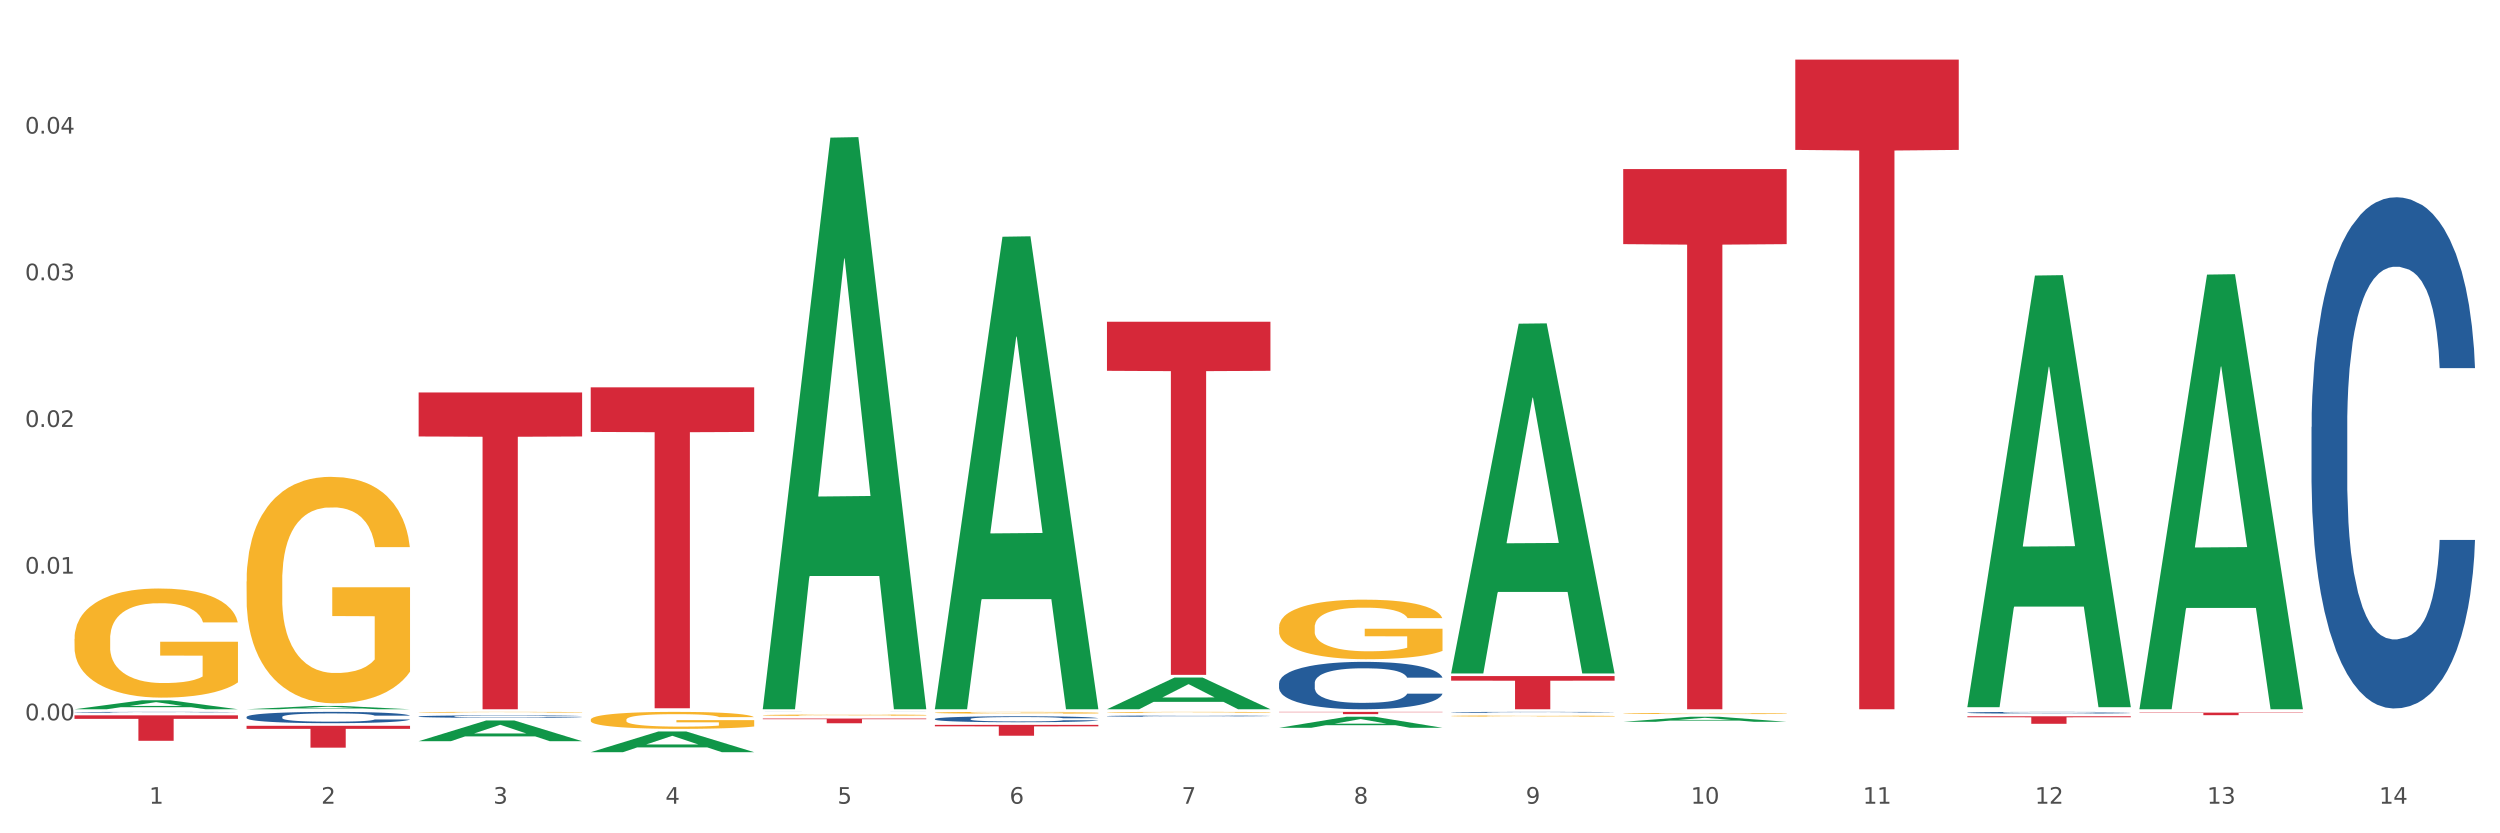 <?xml version="1.0" encoding="utf-8" standalone="no"?>
<!DOCTYPE svg PUBLIC "-//W3C//DTD SVG 1.1//EN"
  "http://www.w3.org/Graphics/SVG/1.1/DTD/svg11.dtd">
<svg xmlns:xlink="http://www.w3.org/1999/xlink" width="1080pt" height="360pt" viewBox="0 0 1080 360" xmlns="http://www.w3.org/2000/svg" version="1.1">
 <rect x="0" y="0" width="1080" height="360" fill="#333333" stroke="none"/>
 <defs>
  <style type="text/css">*{stroke-linejoin: round; stroke-linecap: butt}</style>
 </defs>
 <g id="figure_1">
  <g id="patch_1">
   <path d="M 0 360 
L 1080 360 
L 1080 0 
L 0 0 
z
" style="fill: #ffffff; stroke: #ffffff; stroke-linejoin: miter"/>
  </g>
  <g id="axes_1">
   <g id="matplotlib.axis_1">
    <g id="xtick_1">
     <g id="text_1">
      <!-- 1 -->
      <g style="fill: #4d4d4d" transform="translate(64.432 347.204) scale(0.096 -0.096)">
       <defs>
        <path id="DejaVuSans-31" d="M 794 531 
L 1825 531 
L 1825 4091 
L 703 3866 
L 703 4441 
L 1819 4666 
L 2450 4666 
L 2450 531 
L 3481 531 
L 3481 0 
L 794 0 
L 794 531 
z
" transform="scale(0.016)"/>
       </defs>
       <use xlink:href="#DejaVuSans-31"/>
      </g>
     </g>
    </g>
    <g id="xtick_2">
     <g id="text_2">
      <!-- 2 -->
      <g style="fill: #4d4d4d" transform="translate(138.771 347.204) scale(0.096 -0.096)">
       <defs>
        <path id="DejaVuSans-32" d="M 1228 531 
L 3431 531 
L 3431 0 
L 469 0 
L 469 531 
Q 828 903 1448 1529 
Q 2069 2156 2228 2338 
Q 2531 2678 2651 2914 
Q 2772 3150 2772 3378 
Q 2772 3750 2511 3984 
Q 2250 4219 1831 4219 
Q 1534 4219 1204 4116 
Q 875 4013 500 3803 
L 500 4441 
Q 881 4594 1212 4672 
Q 1544 4750 1819 4750 
Q 2544 4750 2975 4387 
Q 3406 4025 3406 3419 
Q 3406 3131 3298 2873 
Q 3191 2616 2906 2266 
Q 2828 2175 2409 1742 
Q 1991 1309 1228 531 
z
" transform="scale(0.016)"/>
       </defs>
       <use xlink:href="#DejaVuSans-32"/>
      </g>
     </g>
    </g>
    <g id="xtick_3">
     <g id="text_3">
      <!-- 3 -->
      <g style="fill: #4d4d4d" transform="translate(213.109 347.204) scale(0.096 -0.096)">
       <defs>
        <path id="DejaVuSans-33" d="M 2597 2516 
Q 3050 2419 3304 2112 
Q 3559 1806 3559 1356 
Q 3559 666 3084 287 
Q 2609 -91 1734 -91 
Q 1441 -91 1130 -33 
Q 819 25 488 141 
L 488 750 
Q 750 597 1062 519 
Q 1375 441 1716 441 
Q 2309 441 2620 675 
Q 2931 909 2931 1356 
Q 2931 1769 2642 2001 
Q 2353 2234 1838 2234 
L 1294 2234 
L 1294 2753 
L 1863 2753 
Q 2328 2753 2575 2939 
Q 2822 3125 2822 3475 
Q 2822 3834 2567 4026 
Q 2313 4219 1838 4219 
Q 1578 4219 1281 4162 
Q 984 4106 628 3988 
L 628 4550 
Q 988 4650 1302 4700 
Q 1616 4750 1894 4750 
Q 2613 4750 3031 4423 
Q 3450 4097 3450 3541 
Q 3450 3153 3228 2886 
Q 3006 2619 2597 2516 
z
" transform="scale(0.016)"/>
       </defs>
       <use xlink:href="#DejaVuSans-33"/>
      </g>
     </g>
    </g>
    <g id="xtick_4">
     <g id="text_4">
      <!-- 4 -->
      <g style="fill: #4d4d4d" transform="translate(287.448 347.204) scale(0.096 -0.096)">
       <defs>
        <path id="DejaVuSans-34" d="M 2419 4116 
L 825 1625 
L 2419 1625 
L 2419 4116 
z
M 2253 4666 
L 3047 4666 
L 3047 1625 
L 3713 1625 
L 3713 1100 
L 3047 1100 
L 3047 0 
L 2419 0 
L 2419 1100 
L 313 1100 
L 313 1709 
L 2253 4666 
z
" transform="scale(0.016)"/>
       </defs>
       <use xlink:href="#DejaVuSans-34"/>
      </g>
     </g>
    </g>
    <g id="xtick_5">
     <g id="text_5">
      <!-- 5 -->
      <g style="fill: #4d4d4d" transform="translate(361.787 347.204) scale(0.096 -0.096)">
       <defs>
        <path id="DejaVuSans-35" d="M 691 4666 
L 3169 4666 
L 3169 4134 
L 1269 4134 
L 1269 2991 
Q 1406 3038 1543 3061 
Q 1681 3084 1819 3084 
Q 2600 3084 3056 2656 
Q 3513 2228 3513 1497 
Q 3513 744 3044 326 
Q 2575 -91 1722 -91 
Q 1428 -91 1123 -41 
Q 819 9 494 109 
L 494 744 
Q 775 591 1075 516 
Q 1375 441 1709 441 
Q 2250 441 2565 725 
Q 2881 1009 2881 1497 
Q 2881 1984 2565 2268 
Q 2250 2553 1709 2553 
Q 1456 2553 1204 2497 
Q 953 2441 691 2322 
L 691 4666 
z
" transform="scale(0.016)"/>
       </defs>
       <use xlink:href="#DejaVuSans-35"/>
      </g>
     </g>
    </g>
    <g id="xtick_6">
     <g id="text_6">
      <!-- 6 -->
      <g style="fill: #4d4d4d" transform="translate(436.125 347.204) scale(0.096 -0.096)">
       <defs>
        <path id="DejaVuSans-36" d="M 2113 2584 
Q 1688 2584 1439 2293 
Q 1191 2003 1191 1497 
Q 1191 994 1439 701 
Q 1688 409 2113 409 
Q 2538 409 2786 701 
Q 3034 994 3034 1497 
Q 3034 2003 2786 2293 
Q 2538 2584 2113 2584 
z
M 3366 4563 
L 3366 3988 
Q 3128 4100 2886 4159 
Q 2644 4219 2406 4219 
Q 1781 4219 1451 3797 
Q 1122 3375 1075 2522 
Q 1259 2794 1537 2939 
Q 1816 3084 2150 3084 
Q 2853 3084 3261 2657 
Q 3669 2231 3669 1497 
Q 3669 778 3244 343 
Q 2819 -91 2113 -91 
Q 1303 -91 875 529 
Q 447 1150 447 2328 
Q 447 3434 972 4092 
Q 1497 4750 2381 4750 
Q 2619 4750 2861 4703 
Q 3103 4656 3366 4563 
z
" transform="scale(0.016)"/>
       </defs>
       <use xlink:href="#DejaVuSans-36"/>
      </g>
     </g>
    </g>
    <g id="xtick_7">
     <g id="text_7">
      <!-- 7 -->
      <g style="fill: #4d4d4d" transform="translate(510.464 347.204) scale(0.096 -0.096)">
       <defs>
        <path id="DejaVuSans-37" d="M 525 4666 
L 3525 4666 
L 3525 4397 
L 1831 0 
L 1172 0 
L 2766 4134 
L 525 4134 
L 525 4666 
z
" transform="scale(0.016)"/>
       </defs>
       <use xlink:href="#DejaVuSans-37"/>
      </g>
     </g>
    </g>
    <g id="xtick_8">
     <g id="text_8">
      <!-- 8 -->
      <g style="fill: #4d4d4d" transform="translate(584.803 347.204) scale(0.096 -0.096)">
       <defs>
        <path id="DejaVuSans-38" d="M 2034 2216 
Q 1584 2216 1326 1975 
Q 1069 1734 1069 1313 
Q 1069 891 1326 650 
Q 1584 409 2034 409 
Q 2484 409 2743 651 
Q 3003 894 3003 1313 
Q 3003 1734 2745 1975 
Q 2488 2216 2034 2216 
z
M 1403 2484 
Q 997 2584 770 2862 
Q 544 3141 544 3541 
Q 544 4100 942 4425 
Q 1341 4750 2034 4750 
Q 2731 4750 3128 4425 
Q 3525 4100 3525 3541 
Q 3525 3141 3298 2862 
Q 3072 2584 2669 2484 
Q 3125 2378 3379 2068 
Q 3634 1759 3634 1313 
Q 3634 634 3220 271 
Q 2806 -91 2034 -91 
Q 1263 -91 848 271 
Q 434 634 434 1313 
Q 434 1759 690 2068 
Q 947 2378 1403 2484 
z
M 1172 3481 
Q 1172 3119 1398 2916 
Q 1625 2713 2034 2713 
Q 2441 2713 2670 2916 
Q 2900 3119 2900 3481 
Q 2900 3844 2670 4047 
Q 2441 4250 2034 4250 
Q 1625 4250 1398 4047 
Q 1172 3844 1172 3481 
z
" transform="scale(0.016)"/>
       </defs>
       <use xlink:href="#DejaVuSans-38"/>
      </g>
     </g>
    </g>
    <g id="xtick_9">
     <g id="text_9">
      <!-- 9 -->
      <g style="fill: #4d4d4d" transform="translate(659.142 347.204) scale(0.096 -0.096)">
       <defs>
        <path id="DejaVuSans-39" d="M 703 97 
L 703 672 
Q 941 559 1184 500 
Q 1428 441 1663 441 
Q 2288 441 2617 861 
Q 2947 1281 2994 2138 
Q 2813 1869 2534 1725 
Q 2256 1581 1919 1581 
Q 1219 1581 811 2004 
Q 403 2428 403 3163 
Q 403 3881 828 4315 
Q 1253 4750 1959 4750 
Q 2769 4750 3195 4129 
Q 3622 3509 3622 2328 
Q 3622 1225 3098 567 
Q 2575 -91 1691 -91 
Q 1453 -91 1209 -44 
Q 966 3 703 97 
z
M 1959 2075 
Q 2384 2075 2632 2365 
Q 2881 2656 2881 3163 
Q 2881 3666 2632 3958 
Q 2384 4250 1959 4250 
Q 1534 4250 1286 3958 
Q 1038 3666 1038 3163 
Q 1038 2656 1286 2365 
Q 1534 2075 1959 2075 
z
" transform="scale(0.016)"/>
       </defs>
       <use xlink:href="#DejaVuSans-39"/>
      </g>
     </g>
    </g>
    <g id="xtick_10">
     <g id="text_10">
      <!-- 10 -->
      <g style="fill: #4d4d4d" transform="translate(730.426 347.204) scale(0.096 -0.096)">
       <defs>
        <path id="DejaVuSans-30" d="M 2034 4250 
Q 1547 4250 1301 3770 
Q 1056 3291 1056 2328 
Q 1056 1369 1301 889 
Q 1547 409 2034 409 
Q 2525 409 2770 889 
Q 3016 1369 3016 2328 
Q 3016 3291 2770 3770 
Q 2525 4250 2034 4250 
z
M 2034 4750 
Q 2819 4750 3233 4129 
Q 3647 3509 3647 2328 
Q 3647 1150 3233 529 
Q 2819 -91 2034 -91 
Q 1250 -91 836 529 
Q 422 1150 422 2328 
Q 422 3509 836 4129 
Q 1250 4750 2034 4750 
z
" transform="scale(0.016)"/>
       </defs>
       <use xlink:href="#DejaVuSans-31"/>
       <use xlink:href="#DejaVuSans-30" transform="translate(63.623 0)"/>
      </g>
     </g>
    </g>
    <g id="xtick_11">
     <g id="text_11">
      <!-- 11 -->
      <g style="fill: #4d4d4d" transform="translate(804.765 347.204) scale(0.096 -0.096)">
       <use xlink:href="#DejaVuSans-31"/>
       <use xlink:href="#DejaVuSans-31" transform="translate(63.623 0)"/>
      </g>
     </g>
    </g>
    <g id="xtick_12">
     <g id="text_12">
      <!-- 12 -->
      <g style="fill: #4d4d4d" transform="translate(879.104 347.204) scale(0.096 -0.096)">
       <use xlink:href="#DejaVuSans-31"/>
       <use xlink:href="#DejaVuSans-32" transform="translate(63.623 0)"/>
      </g>
     </g>
    </g>
    <g id="xtick_13">
     <g id="text_13">
      <!-- 13 -->
      <g style="fill: #4d4d4d" transform="translate(953.442 347.204) scale(0.096 -0.096)">
       <use xlink:href="#DejaVuSans-31"/>
       <use xlink:href="#DejaVuSans-33" transform="translate(63.623 0)"/>
      </g>
     </g>
    </g>
    <g id="xtick_14">
     <g id="text_14">
      <!-- 14 -->
      <g style="fill: #4d4d4d" transform="translate(1027.781 347.204) scale(0.096 -0.096)">
       <use xlink:href="#DejaVuSans-31"/>
       <use xlink:href="#DejaVuSans-34" transform="translate(63.623 0)"/>
      </g>
     </g>
    </g>
    <g id="xtick_15"/>
    <g id="xtick_16"/>
    <g id="xtick_17"/>
    <g id="xtick_18"/>
    <g id="xtick_19"/>
    <g id="xtick_20"/>
    <g id="xtick_21"/>
    <g id="xtick_22"/>
    <g id="xtick_23"/>
    <g id="xtick_24"/>
    <g id="xtick_25"/>
    <g id="xtick_26"/>
    <g id="xtick_27"/>
   </g>
   <g id="matplotlib.axis_2">
    <g id="ytick_1">
     <g id="text_15">
      <!-- 0.00 -->
      <g style="fill: #4d4d4d" transform="translate(10.8 311.179) scale(0.096 -0.096)">
       <defs>
        <path id="DejaVuSans-2e" d="M 684 794 
L 1344 794 
L 1344 0 
L 684 0 
L 684 794 
z
" transform="scale(0.016)"/>
       </defs>
       <use xlink:href="#DejaVuSans-30"/>
       <use xlink:href="#DejaVuSans-2e" transform="translate(63.623 0)"/>
       <use xlink:href="#DejaVuSans-30" transform="translate(95.41 0)"/>
       <use xlink:href="#DejaVuSans-30" transform="translate(159.033 0)"/>
      </g>
     </g>
    </g>
    <g id="ytick_2">
     <g id="text_16">
      <!-- 0.01 -->
      <g style="fill: #4d4d4d" transform="translate(10.8 247.813) scale(0.096 -0.096)">
       <use xlink:href="#DejaVuSans-30"/>
       <use xlink:href="#DejaVuSans-2e" transform="translate(63.623 0)"/>
       <use xlink:href="#DejaVuSans-30" transform="translate(95.41 0)"/>
       <use xlink:href="#DejaVuSans-31" transform="translate(159.033 0)"/>
      </g>
     </g>
    </g>
    <g id="ytick_3">
     <g id="text_17">
      <!-- 0.02 -->
      <g style="fill: #4d4d4d" transform="translate(10.8 184.446) scale(0.096 -0.096)">
       <use xlink:href="#DejaVuSans-30"/>
       <use xlink:href="#DejaVuSans-2e" transform="translate(63.623 0)"/>
       <use xlink:href="#DejaVuSans-30" transform="translate(95.41 0)"/>
       <use xlink:href="#DejaVuSans-32" transform="translate(159.033 0)"/>
      </g>
     </g>
    </g>
    <g id="ytick_4">
     <g id="text_18">
      <!-- 0.03 -->
      <g style="fill: #4d4d4d" transform="translate(10.8 121.08) scale(0.096 -0.096)">
       <use xlink:href="#DejaVuSans-30"/>
       <use xlink:href="#DejaVuSans-2e" transform="translate(63.623 0)"/>
       <use xlink:href="#DejaVuSans-30" transform="translate(95.41 0)"/>
       <use xlink:href="#DejaVuSans-33" transform="translate(159.033 0)"/>
      </g>
     </g>
    </g>
    <g id="ytick_5">
     <g id="text_19">
      <!-- 0.04 -->
      <g style="fill: #4d4d4d" transform="translate(10.8 57.714) scale(0.096 -0.096)">
       <use xlink:href="#DejaVuSans-30"/>
       <use xlink:href="#DejaVuSans-2e" transform="translate(63.623 0)"/>
       <use xlink:href="#DejaVuSans-30" transform="translate(95.41 0)"/>
       <use xlink:href="#DejaVuSans-34" transform="translate(159.033 0)"/>
      </g>
     </g>
    </g>
    <g id="ytick_6"/>
    <g id="ytick_7"/>
    <g id="ytick_8"/>
    <g id="ytick_9"/>
    <g id="ytick_10"/>
   </g>
   <g id="PolyCollection_1">
    <path d="M 32.175 306.397 
L 32.248 306.394 
L 61.37 302.512 
L 73.456 302.508 
L 102.797 306.405 
L 88.818 306.405 
L 82.484 305.497 
L 52.415 305.497 
L 52.197 305.512 
L 46.081 306.405 
L 32.175 306.405 
L 32.175 306.397 
L 56.201 304.956 
L 78.698 304.952 
L 67.559 303.339 
L 67.413 303.331 
L 67.267 303.342 
L 56.128 304.952 
L 56.201 304.956 
L 32.175 306.397 
z
" clip-path="url(#p7986c0fc2e)" style="fill: #109648"/>
    <path d="M 849.901 309.419 
L 920.523 309.419 
L 920.523 309.871 
L 892.742 309.874 
L 892.742 312.675 
L 877.514 312.675 
L 877.514 309.874 
L 849.901 309.871 
L 849.901 309.422 
L 849.901 309.419 
z
" clip-path="url(#p7986c0fc2e)" style="fill: #d62839"/>
    <path d="M 775.562 25.759 
L 846.184 25.759 
L 846.184 64.76 
L 818.404 65.023 
L 818.404 306.405 
L 803.175 306.405 
L 803.175 65.023 
L 775.562 64.76 
L 775.562 26.023 
L 775.562 25.759 
z
" clip-path="url(#p7986c0fc2e)" style="fill: #d62839"/>
    <path d="M 701.223 73.034 
L 771.845 73.034 
L 771.845 105.465 
L 744.065 105.684 
L 744.065 306.405 
L 728.836 306.405 
L 728.836 105.684 
L 701.223 105.465 
L 701.223 73.253 
L 701.223 73.034 
z
" clip-path="url(#p7986c0fc2e)" style="fill: #d62839"/>
    <path d="M 626.885 292.061 
L 697.506 292.061 
L 697.506 294.054 
L 669.726 294.067 
L 669.726 306.405 
L 654.497 306.405 
L 654.497 294.067 
L 626.885 294.054 
L 626.885 292.074 
L 626.885 292.061 
z
" clip-path="url(#p7986c0fc2e)" style="fill: #d62839"/>
    <path d="M 552.546 307.532 
L 623.168 307.532 
L 623.168 307.667 
L 595.388 307.668 
L 595.388 308.503 
L 580.159 308.503 
L 580.159 307.668 
L 552.546 307.667 
L 552.546 307.533 
L 552.546 307.532 
z
" clip-path="url(#p7986c0fc2e)" style="fill: #d62839"/>
    <path d="M 478.207 138.988 
L 548.829 138.988 
L 548.829 160.189 
L 521.049 160.333 
L 521.049 291.554 
L 505.82 291.554 
L 505.82 160.333 
L 478.207 160.189 
L 478.207 139.131 
L 478.207 138.988 
z
" clip-path="url(#p7986c0fc2e)" style="fill: #d62839"/>
    <path d="M 403.869 313.135 
L 474.49 313.135 
L 474.49 313.788 
L 446.71 313.792 
L 446.71 317.829 
L 431.481 317.829 
L 431.481 313.792 
L 403.869 313.788 
L 403.869 313.14 
L 403.869 313.135 
z
" clip-path="url(#p7986c0fc2e)" style="fill: #d62839"/>
    <path d="M 329.53 310.417 
L 400.152 310.417 
L 400.152 310.699 
L 372.371 310.701 
L 372.371 312.444 
L 357.143 312.444 
L 357.143 310.701 
L 329.53 310.699 
L 329.53 310.419 
L 329.53 310.417 
z
" clip-path="url(#p7986c0fc2e)" style="fill: #d62839"/>
    <path d="M 998.578 184.445 
L 998.662 184.243 
L 998.662 178.596 
L 998.912 170.932 
L 999.83 156.814 
L 1000.999 146.124 
L 1003.003 133.62 
L 1004.088 128.376 
L 1005.507 122.527 
L 1008.429 113.048 
L 1011.768 104.98 
L 1014.105 100.543 
L 1015.858 97.719 
L 1019.781 92.677 
L 1022.035 90.459 
L 1024.373 88.643 
L 1026.376 87.433 
L 1029.715 86.022 
L 1032.387 85.416 
L 1035.475 85.215 
L 1038.063 85.416 
L 1041.486 86.223 
L 1046.494 88.643 
L 1048.414 90.055 
L 1051.002 92.476 
L 1053.673 95.703 
L 1055.844 98.93 
L 1058.348 103.568 
L 1060.936 109.619 
L 1063.44 117.283 
L 1065.193 124.342 
L 1066.612 131.805 
L 1067.864 140.881 
L 1068.783 150.763 
L 1069.2 159.033 
L 1053.924 159.033 
L 1053.506 151.57 
L 1052.671 143.503 
L 1051.837 138.057 
L 1050.918 133.62 
L 1049.499 128.578 
L 1048.247 125.351 
L 1046.16 121.519 
L 1044.24 119.098 
L 1042.654 117.686 
L 1040.734 116.476 
L 1036.644 115.266 
L 1033.722 115.266 
L 1031.886 115.67 
L 1029.632 116.678 
L 1027.712 118.09 
L 1025.458 120.51 
L 1023.705 123.132 
L 1021.952 126.561 
L 1020.95 128.981 
L 1019.448 133.418 
L 1018.446 137.049 
L 1017.11 143.301 
L 1016.359 147.738 
L 1015.023 159.234 
L 1014.439 167.705 
L 1014.188 173.554 
L 1014.022 180.008 
L 1014.022 211.471 
L 1014.522 225.589 
L 1014.94 231.64 
L 1015.608 238.498 
L 1016.86 247.372 
L 1018.696 256.044 
L 1020.616 262.297 
L 1022.202 266.129 
L 1023.705 268.952 
L 1025.207 271.171 
L 1027.044 273.188 
L 1028.547 274.398 
L 1030.8 275.608 
L 1033.472 276.213 
L 1035.559 276.213 
L 1039.816 275.205 
L 1041.736 274.196 
L 1043.572 272.784 
L 1045.576 270.566 
L 1047.162 268.146 
L 1048.08 266.33 
L 1049.583 262.498 
L 1050.752 258.465 
L 1051.753 253.826 
L 1052.421 249.792 
L 1053.172 243.741 
L 1053.757 236.884 
L 1053.924 233.254 
L 1069.2 233.254 
L 1068.866 240.514 
L 1068.282 247.573 
L 1067.113 257.053 
L 1066.195 262.498 
L 1064.776 269.154 
L 1063.273 274.801 
L 1061.186 281.054 
L 1059.266 285.692 
L 1057.263 289.726 
L 1055.092 293.357 
L 1051.169 298.399 
L 1049.75 299.811 
L 1046.745 302.231 
L 1044.407 303.643 
L 1040.985 305.055 
L 1037.479 305.861 
L 1033.806 306.063 
L 1030.55 305.66 
L 1026.96 304.449 
L 1024.707 303.239 
L 1022.202 301.424 
L 1019.281 298.6 
L 1016.526 295.172 
L 1013.938 291.138 
L 1011.517 286.499 
L 1009.263 281.255 
L 1006.342 272.583 
L 1004.171 264.112 
L 1002.585 256.246 
L 1001.5 249.59 
L 1000.415 241.119 
L 999.83 235.271 
L 998.912 221.152 
L 998.578 208.043 
L 998.578 184.445 
z
" clip-path="url(#p7986c0fc2e)" style="fill: #255c99"/>
    <path d="M 924.24 307.854 
L 994.861 307.854 
L 994.861 308.007 
L 967.081 308.008 
L 967.081 308.957 
L 951.852 308.957 
L 951.852 308.008 
L 924.24 308.007 
L 924.24 307.855 
L 924.24 307.854 
z
" clip-path="url(#p7986c0fc2e)" style="fill: #d62839"/>
    <path d="M 849.901 307.873 
L 849.984 307.873 
L 849.984 307.853 
L 850.235 307.827 
L 851.153 307.778 
L 852.322 307.741 
L 854.325 307.698 
L 855.41 307.68 
L 856.829 307.66 
L 859.751 307.627 
L 863.09 307.6 
L 865.428 307.584 
L 867.181 307.575 
L 871.104 307.557 
L 873.358 307.55 
L 875.695 307.543 
L 877.699 307.539 
L 881.038 307.534 
L 883.709 307.532 
L 886.798 307.532 
L 889.386 307.532 
L 892.808 307.535 
L 897.817 307.543 
L 899.737 307.548 
L 902.325 307.557 
L 904.996 307.568 
L 907.166 307.579 
L 909.671 307.595 
L 912.258 307.616 
L 914.763 307.642 
L 916.516 307.666 
L 917.935 307.692 
L 919.187 307.723 
L 920.105 307.757 
L 920.523 307.786 
L 905.246 307.786 
L 904.829 307.76 
L 903.994 307.732 
L 903.159 307.714 
L 902.241 307.698 
L 900.822 307.681 
L 899.57 307.67 
L 897.483 307.657 
L 895.563 307.648 
L 893.977 307.643 
L 892.057 307.639 
L 887.966 307.635 
L 885.045 307.635 
L 883.208 307.636 
L 880.954 307.64 
L 879.034 307.645 
L 876.78 307.653 
L 875.027 307.662 
L 873.274 307.674 
L 872.273 307.682 
L 870.77 307.698 
L 869.768 307.71 
L 868.433 307.732 
L 867.681 307.747 
L 866.346 307.786 
L 865.761 307.816 
L 865.511 307.836 
L 865.344 307.858 
L 865.344 307.966 
L 865.845 308.015 
L 866.262 308.036 
L 866.93 308.059 
L 868.182 308.09 
L 870.019 308.12 
L 871.939 308.141 
L 873.525 308.154 
L 875.027 308.164 
L 876.53 308.172 
L 878.367 308.179 
L 879.869 308.183 
L 882.123 308.187 
L 884.794 308.189 
L 886.881 308.189 
L 891.139 308.186 
L 893.059 308.182 
L 894.895 308.177 
L 896.899 308.17 
L 898.485 308.161 
L 899.403 308.155 
L 900.905 308.142 
L 902.074 308.128 
L 903.076 308.112 
L 903.744 308.098 
L 904.495 308.077 
L 905.079 308.054 
L 905.246 308.041 
L 920.523 308.041 
L 920.189 308.066 
L 919.604 308.091 
L 918.436 308.123 
L 917.517 308.142 
L 916.098 308.165 
L 914.596 308.184 
L 912.509 308.206 
L 910.589 308.222 
L 908.585 308.236 
L 906.415 308.248 
L 902.491 308.265 
L 901.072 308.27 
L 898.067 308.279 
L 895.73 308.284 
L 892.307 308.288 
L 888.801 308.291 
L 885.128 308.292 
L 881.873 308.29 
L 878.283 308.286 
L 876.029 308.282 
L 873.525 308.276 
L 870.603 308.266 
L 867.848 308.254 
L 865.261 308.24 
L 862.84 308.225 
L 860.586 308.206 
L 857.664 308.177 
L 855.494 308.147 
L 853.908 308.12 
L 852.823 308.097 
L 851.737 308.068 
L 851.153 308.048 
L 850.235 308 
L 849.901 307.954 
L 849.901 307.873 
z
" clip-path="url(#p7986c0fc2e)" style="fill: #255c99"/>
    <path d="M 552.546 295.124 
L 552.629 295.105 
L 552.629 294.581 
L 552.88 293.87 
L 553.798 292.56 
L 554.967 291.569 
L 556.97 290.409 
L 558.055 289.923 
L 559.475 289.38 
L 562.396 288.501 
L 565.735 287.752 
L 568.073 287.341 
L 569.826 287.079 
L 573.749 286.611 
L 576.003 286.405 
L 578.34 286.237 
L 580.344 286.125 
L 583.683 285.994 
L 586.354 285.938 
L 589.443 285.919 
L 592.031 285.938 
L 595.453 286.013 
L 600.462 286.237 
L 602.382 286.368 
L 604.97 286.593 
L 607.641 286.892 
L 609.811 287.191 
L 612.316 287.622 
L 614.903 288.183 
L 617.408 288.894 
L 619.161 289.548 
L 620.58 290.241 
L 621.832 291.083 
L 622.75 291.999 
L 623.168 292.766 
L 607.891 292.766 
L 607.474 292.074 
L 606.639 291.326 
L 605.804 290.821 
L 604.886 290.409 
L 603.467 289.941 
L 602.215 289.642 
L 600.128 289.287 
L 598.208 289.062 
L 596.622 288.931 
L 594.702 288.819 
L 590.612 288.707 
L 587.69 288.707 
L 585.853 288.744 
L 583.6 288.838 
L 581.68 288.969 
L 579.426 289.193 
L 577.673 289.436 
L 575.92 289.754 
L 574.918 289.979 
L 573.415 290.39 
L 572.414 290.727 
L 571.078 291.307 
L 570.327 291.719 
L 568.991 292.785 
L 568.407 293.571 
L 568.156 294.113 
L 567.989 294.712 
L 567.989 297.63 
L 568.49 298.94 
L 568.908 299.501 
L 569.575 300.137 
L 570.827 300.96 
L 572.664 301.765 
L 574.584 302.345 
L 576.17 302.7 
L 577.673 302.962 
L 579.175 303.168 
L 581.012 303.355 
L 582.514 303.467 
L 584.768 303.58 
L 587.439 303.636 
L 589.526 303.636 
L 593.784 303.542 
L 595.704 303.449 
L 597.54 303.318 
L 599.544 303.112 
L 601.13 302.887 
L 602.048 302.719 
L 603.551 302.364 
L 604.719 301.989 
L 605.721 301.559 
L 606.389 301.185 
L 607.14 300.624 
L 607.724 299.988 
L 607.891 299.651 
L 623.168 299.651 
L 622.834 300.324 
L 622.249 300.979 
L 621.081 301.858 
L 620.163 302.364 
L 618.743 302.981 
L 617.241 303.505 
L 615.154 304.085 
L 613.234 304.515 
L 611.23 304.889 
L 609.06 305.226 
L 605.137 305.694 
L 603.718 305.825 
L 600.712 306.049 
L 598.375 306.18 
L 594.952 306.311 
L 591.446 306.386 
L 587.773 306.405 
L 584.518 306.367 
L 580.928 306.255 
L 578.674 306.143 
L 576.17 305.974 
L 573.248 305.712 
L 570.494 305.394 
L 567.906 305.02 
L 565.485 304.59 
L 563.231 304.103 
L 560.309 303.299 
L 558.139 302.513 
L 556.553 301.784 
L 555.468 301.166 
L 554.382 300.381 
L 553.798 299.838 
L 552.88 298.528 
L 552.546 297.312 
L 552.546 295.124 
z
" clip-path="url(#p7986c0fc2e)" style="fill: #255c99"/>
    <path d="M 478.207 309.351 
L 478.291 309.35 
L 478.291 309.336 
L 478.541 309.316 
L 479.459 309.281 
L 480.628 309.254 
L 482.632 309.222 
L 483.717 309.209 
L 485.136 309.194 
L 488.058 309.17 
L 491.397 309.15 
L 493.734 309.138 
L 495.487 309.131 
L 499.41 309.118 
L 501.664 309.113 
L 504.002 309.108 
L 506.005 309.105 
L 509.344 309.102 
L 512.016 309.1 
L 515.104 309.1 
L 517.692 309.1 
L 521.115 309.102 
L 526.123 309.108 
L 528.043 309.112 
L 530.631 309.118 
L 533.302 309.126 
L 535.473 309.134 
L 537.977 309.146 
L 540.565 309.161 
L 543.069 309.181 
L 544.822 309.198 
L 546.241 309.217 
L 547.493 309.24 
L 548.412 309.265 
L 548.829 309.286 
L 533.553 309.286 
L 533.135 309.267 
L 532.301 309.247 
L 531.466 309.233 
L 530.548 309.222 
L 529.128 309.209 
L 527.876 309.201 
L 525.789 309.191 
L 523.869 309.185 
L 522.283 309.182 
L 520.363 309.179 
L 516.273 309.176 
L 513.351 309.176 
L 511.515 309.177 
L 509.261 309.179 
L 507.341 309.183 
L 505.087 309.189 
L 503.334 309.195 
L 501.581 309.204 
L 500.579 309.21 
L 499.077 309.221 
L 498.075 309.231 
L 496.739 309.246 
L 495.988 309.258 
L 494.652 309.287 
L 494.068 309.308 
L 493.818 309.323 
L 493.651 309.339 
L 493.651 309.419 
L 494.151 309.455 
L 494.569 309.47 
L 495.237 309.487 
L 496.489 309.51 
L 498.325 309.532 
L 500.245 309.547 
L 501.831 309.557 
L 503.334 309.564 
L 504.837 309.57 
L 506.673 309.575 
L 508.176 309.578 
L 510.429 309.581 
L 513.101 309.583 
L 515.188 309.583 
L 519.445 309.58 
L 521.365 309.578 
L 523.202 309.574 
L 525.205 309.568 
L 526.791 309.562 
L 527.709 309.558 
L 529.212 309.548 
L 530.381 309.538 
L 531.382 309.526 
L 532.05 309.516 
L 532.801 309.501 
L 533.386 309.483 
L 533.553 309.474 
L 548.829 309.474 
L 548.495 309.492 
L 547.911 309.51 
L 546.742 309.534 
L 545.824 309.548 
L 544.405 309.565 
L 542.902 309.579 
L 540.815 309.595 
L 538.895 309.607 
L 536.892 309.617 
L 534.721 309.626 
L 530.798 309.639 
L 529.379 309.642 
L 526.374 309.648 
L 524.036 309.652 
L 520.614 309.656 
L 517.108 309.658 
L 513.435 309.658 
L 510.179 309.657 
L 506.59 309.654 
L 504.336 309.651 
L 501.831 309.646 
L 498.91 309.639 
L 496.155 309.631 
L 493.567 309.62 
L 491.146 309.609 
L 488.892 309.595 
L 485.971 309.573 
L 483.8 309.552 
L 482.214 309.532 
L 481.129 309.515 
L 480.044 309.494 
L 479.459 309.479 
L 478.541 309.443 
L 478.207 309.41 
L 478.207 309.351 
z
" clip-path="url(#p7986c0fc2e)" style="fill: #255c99"/>
    <path d="M 403.869 310.585 
L 403.952 310.583 
L 403.952 310.517 
L 404.202 310.427 
L 405.121 310.262 
L 406.289 310.137 
L 408.293 309.991 
L 409.378 309.929 
L 410.797 309.861 
L 413.719 309.75 
L 417.058 309.656 
L 419.395 309.604 
L 421.148 309.571 
L 425.072 309.512 
L 427.326 309.486 
L 429.663 309.464 
L 431.666 309.45 
L 435.006 309.434 
L 437.677 309.427 
L 440.766 309.424 
L 443.353 309.427 
L 446.776 309.436 
L 451.785 309.464 
L 453.704 309.481 
L 456.292 309.509 
L 458.964 309.547 
L 461.134 309.585 
L 463.638 309.639 
L 466.226 309.71 
L 468.73 309.8 
L 470.483 309.882 
L 471.903 309.969 
L 473.155 310.076 
L 474.073 310.191 
L 474.49 310.288 
L 459.214 310.288 
L 458.797 310.201 
L 457.962 310.106 
L 457.127 310.043 
L 456.209 309.991 
L 454.79 309.932 
L 453.538 309.894 
L 451.451 309.849 
L 449.531 309.821 
L 447.945 309.804 
L 446.025 309.79 
L 441.934 309.776 
L 439.012 309.776 
L 437.176 309.781 
L 434.922 309.792 
L 433.002 309.809 
L 430.748 309.837 
L 428.995 309.868 
L 427.242 309.908 
L 426.24 309.936 
L 424.738 309.988 
L 423.736 310.031 
L 422.401 310.104 
L 421.649 310.156 
L 420.314 310.29 
L 419.729 310.389 
L 419.479 310.458 
L 419.312 310.533 
L 419.312 310.902 
L 419.813 311.067 
L 420.23 311.138 
L 420.898 311.218 
L 422.15 311.322 
L 423.987 311.423 
L 425.907 311.496 
L 427.493 311.541 
L 428.995 311.574 
L 430.498 311.6 
L 432.334 311.624 
L 433.837 311.638 
L 436.091 311.652 
L 438.762 311.659 
L 440.849 311.659 
L 445.106 311.647 
L 447.026 311.635 
L 448.863 311.619 
L 450.866 311.593 
L 452.452 311.565 
L 453.371 311.543 
L 454.873 311.499 
L 456.042 311.451 
L 457.044 311.397 
L 457.711 311.35 
L 458.463 311.279 
L 459.047 311.199 
L 459.214 311.156 
L 474.49 311.156 
L 474.156 311.241 
L 473.572 311.324 
L 472.403 311.435 
L 471.485 311.499 
L 470.066 311.576 
L 468.563 311.643 
L 466.477 311.716 
L 464.557 311.77 
L 462.553 311.817 
L 460.383 311.86 
L 456.459 311.919 
L 455.04 311.935 
L 452.035 311.963 
L 449.698 311.98 
L 446.275 311.997 
L 442.769 312.006 
L 439.096 312.008 
L 435.84 312.004 
L 432.251 311.989 
L 429.997 311.975 
L 427.493 311.954 
L 424.571 311.921 
L 421.816 311.881 
L 419.228 311.834 
L 416.808 311.779 
L 414.554 311.718 
L 411.632 311.617 
L 409.462 311.517 
L 407.875 311.425 
L 406.79 311.348 
L 405.705 311.248 
L 405.121 311.18 
L 404.202 311.015 
L 403.869 310.861 
L 403.869 310.585 
z
" clip-path="url(#p7986c0fc2e)" style="fill: #255c99"/>
    <path d="M 329.53 307.544 
L 329.613 307.544 
L 329.613 307.543 
L 329.864 307.542 
L 330.782 307.54 
L 331.951 307.539 
L 333.954 307.538 
L 335.039 307.537 
L 336.458 307.536 
L 339.38 307.535 
L 342.719 307.534 
L 345.057 307.534 
L 346.81 307.533 
L 350.733 307.533 
L 352.987 307.532 
L 355.324 307.532 
L 357.328 307.532 
L 360.667 307.532 
L 363.338 307.532 
L 366.427 307.532 
L 369.015 307.532 
L 372.437 307.532 
L 377.446 307.532 
L 379.366 307.532 
L 381.954 307.533 
L 384.625 307.533 
L 386.795 307.533 
L 389.3 307.534 
L 391.887 307.535 
L 394.392 307.536 
L 396.145 307.536 
L 397.564 307.537 
L 398.816 307.538 
L 399.734 307.54 
L 400.152 307.541 
L 384.875 307.541 
L 384.458 307.54 
L 383.623 307.539 
L 382.788 307.538 
L 381.87 307.538 
L 380.451 307.537 
L 379.199 307.537 
L 377.112 307.536 
L 375.192 307.536 
L 373.606 307.536 
L 371.686 307.535 
L 367.595 307.535 
L 364.674 307.535 
L 362.837 307.535 
L 360.583 307.536 
L 358.663 307.536 
L 356.41 307.536 
L 354.656 307.536 
L 352.903 307.537 
L 351.902 307.537 
L 350.399 307.538 
L 349.397 307.538 
L 348.062 307.539 
L 347.31 307.539 
L 345.975 307.541 
L 345.391 307.542 
L 345.14 307.542 
L 344.973 307.543 
L 344.973 307.547 
L 345.474 307.549 
L 345.891 307.55 
L 346.559 307.55 
L 347.811 307.551 
L 349.648 307.553 
L 351.568 307.553 
L 353.154 307.554 
L 354.656 307.554 
L 356.159 307.554 
L 357.996 307.555 
L 359.498 307.555 
L 361.752 307.555 
L 364.423 307.555 
L 366.51 307.555 
L 370.768 307.555 
L 372.688 307.555 
L 374.524 307.555 
L 376.528 307.554 
L 378.114 307.554 
L 379.032 307.554 
L 380.534 307.553 
L 381.703 307.553 
L 382.705 307.552 
L 383.373 307.552 
L 384.124 307.551 
L 384.708 307.55 
L 384.875 307.55 
L 400.152 307.55 
L 399.818 307.551 
L 399.233 307.551 
L 398.065 307.553 
L 397.146 307.553 
L 395.727 307.554 
L 394.225 307.555 
L 392.138 307.556 
L 390.218 307.556 
L 388.214 307.557 
L 386.044 307.557 
L 382.121 307.558 
L 380.701 307.558 
L 377.696 307.558 
L 375.359 307.558 
L 371.936 307.558 
L 368.43 307.559 
L 364.757 307.559 
L 361.502 307.559 
L 357.912 307.558 
L 355.658 307.558 
L 353.154 307.558 
L 350.232 307.558 
L 347.477 307.557 
L 344.89 307.557 
L 342.469 307.556 
L 340.215 307.556 
L 337.293 307.555 
L 335.123 307.553 
L 333.537 307.553 
L 332.452 307.552 
L 331.366 307.551 
L 330.782 307.55 
L 329.864 307.548 
L 329.53 307.547 
L 329.53 307.544 
z
" clip-path="url(#p7986c0fc2e)" style="fill: #255c99"/>
    <path d="M 180.852 309.517 
L 180.936 309.516 
L 180.936 309.489 
L 181.186 309.452 
L 182.105 309.385 
L 183.273 309.333 
L 185.277 309.273 
L 186.362 309.248 
L 187.781 309.22 
L 190.703 309.175 
L 194.042 309.136 
L 196.379 309.115 
L 198.132 309.101 
L 202.056 309.077 
L 204.31 309.066 
L 206.647 309.058 
L 208.65 309.052 
L 211.989 309.045 
L 214.661 309.042 
L 217.749 309.041 
L 220.337 309.042 
L 223.76 309.046 
L 228.768 309.058 
L 230.688 309.064 
L 233.276 309.076 
L 235.947 309.092 
L 238.118 309.107 
L 240.622 309.129 
L 243.21 309.158 
L 245.714 309.195 
L 247.467 309.229 
L 248.886 309.265 
L 250.139 309.308 
L 251.057 309.356 
L 251.474 309.395 
L 236.198 309.395 
L 235.78 309.359 
L 234.946 309.321 
L 234.111 309.295 
L 233.193 309.273 
L 231.774 309.249 
L 230.521 309.234 
L 228.434 309.215 
L 226.514 309.204 
L 224.928 309.197 
L 223.008 309.191 
L 218.918 309.185 
L 215.996 309.185 
L 214.16 309.187 
L 211.906 309.192 
L 209.986 309.199 
L 207.732 309.211 
L 205.979 309.223 
L 204.226 309.24 
L 203.224 309.251 
L 201.722 309.272 
L 200.72 309.29 
L 199.384 309.32 
L 198.633 309.341 
L 197.297 309.396 
L 196.713 309.437 
L 196.463 309.465 
L 196.296 309.496 
L 196.296 309.647 
L 196.797 309.715 
L 197.214 309.744 
L 197.882 309.776 
L 199.134 309.819 
L 200.97 309.861 
L 202.89 309.891 
L 204.476 309.909 
L 205.979 309.923 
L 207.482 309.933 
L 209.318 309.943 
L 210.821 309.949 
L 213.075 309.954 
L 215.746 309.957 
L 217.833 309.957 
L 222.09 309.953 
L 224.01 309.948 
L 225.847 309.941 
L 227.85 309.93 
L 229.436 309.919 
L 230.354 309.91 
L 231.857 309.892 
L 233.026 309.872 
L 234.027 309.85 
L 234.695 309.831 
L 235.447 309.802 
L 236.031 309.769 
L 236.198 309.751 
L 251.474 309.751 
L 251.14 309.786 
L 250.556 309.82 
L 249.387 309.865 
L 248.469 309.892 
L 247.05 309.923 
L 245.547 309.951 
L 243.46 309.981 
L 241.54 310.003 
L 239.537 310.022 
L 237.367 310.04 
L 233.443 310.064 
L 232.024 310.071 
L 229.019 310.082 
L 226.681 310.089 
L 223.259 310.096 
L 219.753 310.1 
L 216.08 310.101 
L 212.824 310.099 
L 209.235 310.093 
L 206.981 310.087 
L 204.476 310.078 
L 201.555 310.065 
L 198.8 310.048 
L 196.212 310.029 
L 193.791 310.007 
L 191.538 309.982 
L 188.616 309.94 
L 186.445 309.899 
L 184.859 309.862 
L 183.774 309.83 
L 182.689 309.789 
L 182.105 309.761 
L 181.186 309.693 
L 180.852 309.63 
L 180.852 309.517 
z
" clip-path="url(#p7986c0fc2e)" style="fill: #255c99"/>
    <path d="M 106.514 309.728 
L 106.597 309.724 
L 106.597 309.599 
L 106.848 309.429 
L 107.766 309.117 
L 108.935 308.88 
L 110.938 308.603 
L 112.023 308.487 
L 113.442 308.358 
L 116.364 308.148 
L 119.703 307.969 
L 122.04 307.871 
L 123.794 307.808 
L 127.717 307.697 
L 129.971 307.648 
L 132.308 307.608 
L 134.312 307.581 
L 137.651 307.55 
L 140.322 307.536 
L 143.411 307.532 
L 145.998 307.536 
L 149.421 307.554 
L 154.43 307.608 
L 156.35 307.639 
L 158.937 307.692 
L 161.609 307.764 
L 163.779 307.835 
L 166.283 307.938 
L 168.871 308.072 
L 171.376 308.242 
L 173.129 308.398 
L 174.548 308.563 
L 175.8 308.764 
L 176.718 308.983 
L 177.135 309.166 
L 161.859 309.166 
L 161.442 309 
L 160.607 308.822 
L 159.772 308.701 
L 158.854 308.603 
L 157.435 308.492 
L 156.183 308.42 
L 154.096 308.335 
L 152.176 308.282 
L 150.59 308.25 
L 148.67 308.224 
L 144.579 308.197 
L 141.658 308.197 
L 139.821 308.206 
L 137.567 308.228 
L 135.647 308.259 
L 133.393 308.313 
L 131.64 308.371 
L 129.887 308.447 
L 128.886 308.5 
L 127.383 308.599 
L 126.381 308.679 
L 125.046 308.817 
L 124.294 308.916 
L 122.959 309.17 
L 122.374 309.358 
L 122.124 309.487 
L 121.957 309.63 
L 121.957 310.326 
L 122.458 310.639 
L 122.875 310.773 
L 123.543 310.925 
L 124.795 311.121 
L 126.632 311.313 
L 128.552 311.451 
L 130.138 311.536 
L 131.64 311.599 
L 133.143 311.648 
L 134.979 311.693 
L 136.482 311.719 
L 138.736 311.746 
L 141.407 311.76 
L 143.494 311.76 
L 147.751 311.737 
L 149.671 311.715 
L 151.508 311.684 
L 153.511 311.635 
L 155.097 311.581 
L 156.016 311.541 
L 157.518 311.456 
L 158.687 311.367 
L 159.689 311.264 
L 160.357 311.175 
L 161.108 311.041 
L 161.692 310.889 
L 161.859 310.809 
L 177.135 310.809 
L 176.802 310.969 
L 176.217 311.126 
L 175.049 311.335 
L 174.13 311.456 
L 172.711 311.603 
L 171.209 311.728 
L 169.122 311.867 
L 167.202 311.969 
L 165.198 312.059 
L 163.028 312.139 
L 159.104 312.251 
L 157.685 312.282 
L 154.68 312.335 
L 152.343 312.367 
L 148.92 312.398 
L 145.414 312.416 
L 141.741 312.42 
L 138.486 312.411 
L 134.896 312.385 
L 132.642 312.358 
L 130.138 312.318 
L 127.216 312.255 
L 124.461 312.179 
L 121.874 312.09 
L 119.453 311.987 
L 117.199 311.871 
L 114.277 311.679 
L 112.107 311.492 
L 110.521 311.318 
L 109.435 311.17 
L 108.35 310.983 
L 107.766 310.853 
L 106.848 310.541 
L 106.514 310.251 
L 106.514 309.728 
z
" clip-path="url(#p7986c0fc2e)" style="fill: #255c99"/>
    <path d="M 32.175 307.692 
L 32.258 307.692 
L 32.258 307.683 
L 32.509 307.67 
L 33.427 307.647 
L 34.596 307.63 
L 36.599 307.61 
L 37.684 307.601 
L 39.104 307.592 
L 42.025 307.577 
L 45.364 307.564 
L 47.702 307.556 
L 49.455 307.552 
L 53.378 307.544 
L 55.632 307.54 
L 57.969 307.537 
L 59.973 307.535 
L 63.312 307.533 
L 65.983 307.532 
L 69.072 307.532 
L 71.66 307.532 
L 75.082 307.533 
L 80.091 307.537 
L 82.011 307.539 
L 84.599 307.543 
L 87.27 307.549 
L 89.44 307.554 
L 91.945 307.561 
L 94.533 307.571 
L 97.037 307.583 
L 98.79 307.595 
L 100.209 307.607 
L 101.461 307.622 
L 102.379 307.638 
L 102.797 307.651 
L 87.52 307.651 
L 87.103 307.639 
L 86.268 307.626 
L 85.434 307.617 
L 84.515 307.61 
L 83.096 307.602 
L 81.844 307.597 
L 79.757 307.59 
L 77.837 307.586 
L 76.251 307.584 
L 74.331 307.582 
L 70.241 307.58 
L 67.319 307.58 
L 65.482 307.581 
L 63.229 307.583 
L 61.309 307.585 
L 59.055 307.589 
L 57.302 307.593 
L 55.549 307.598 
L 54.547 307.602 
L 53.044 307.61 
L 52.043 307.615 
L 50.707 307.626 
L 49.956 307.633 
L 48.62 307.651 
L 48.036 307.665 
L 47.785 307.674 
L 47.618 307.685 
L 47.618 307.736 
L 48.119 307.759 
L 48.537 307.768 
L 49.204 307.779 
L 50.457 307.794 
L 52.293 307.808 
L 54.213 307.818 
L 55.799 307.824 
L 57.302 307.829 
L 58.804 307.832 
L 60.641 307.835 
L 62.143 307.837 
L 64.397 307.839 
L 67.069 307.84 
L 69.155 307.84 
L 73.413 307.839 
L 75.333 307.837 
L 77.169 307.835 
L 79.173 307.831 
L 80.759 307.827 
L 81.677 307.824 
L 83.18 307.818 
L 84.348 307.812 
L 85.35 307.804 
L 86.018 307.798 
L 86.769 307.788 
L 87.353 307.777 
L 87.52 307.771 
L 102.797 307.771 
L 102.463 307.783 
L 101.879 307.794 
L 100.71 307.809 
L 99.792 307.818 
L 98.372 307.829 
L 96.87 307.838 
L 94.783 307.848 
L 92.863 307.856 
L 90.86 307.862 
L 88.689 307.868 
L 84.766 307.876 
L 83.347 307.878 
L 80.341 307.882 
L 78.004 307.885 
L 74.581 307.887 
L 71.075 307.888 
L 67.402 307.889 
L 64.147 307.888 
L 60.557 307.886 
L 58.303 307.884 
L 55.799 307.881 
L 52.877 307.877 
L 50.123 307.871 
L 47.535 307.864 
L 45.114 307.857 
L 42.86 307.848 
L 39.938 307.834 
L 37.768 307.821 
L 36.182 307.808 
L 35.097 307.797 
L 34.011 307.784 
L 33.427 307.774 
L 32.509 307.751 
L 32.175 307.73 
L 32.175 307.692 
z
" clip-path="url(#p7986c0fc2e)" style="fill: #255c99"/>
    <path d="M 32.175 309.016 
L 102.797 309.016 
L 102.797 310.546 
L 75.017 310.556 
L 75.017 320.029 
L 59.788 320.029 
L 59.788 310.556 
L 32.175 310.546 
L 32.175 309.026 
L 32.175 309.016 
z
" clip-path="url(#p7986c0fc2e)" style="fill: #d62839"/>
    <path d="M 106.514 313.547 
L 177.135 313.547 
L 177.135 314.86 
L 149.355 314.869 
L 149.355 322.991 
L 134.126 322.991 
L 134.126 314.869 
L 106.514 314.86 
L 106.514 313.556 
L 106.514 313.547 
z
" clip-path="url(#p7986c0fc2e)" style="fill: #d62839"/>
    <path d="M 626.885 307.718 
L 626.968 307.717 
L 626.968 307.707 
L 627.219 307.692 
L 628.137 307.666 
L 629.306 307.646 
L 631.309 307.622 
L 632.394 307.613 
L 633.813 307.602 
L 636.735 307.584 
L 640.074 307.569 
L 642.411 307.56 
L 644.164 307.555 
L 648.088 307.546 
L 650.342 307.542 
L 652.679 307.538 
L 654.683 307.536 
L 658.022 307.533 
L 660.693 307.532 
L 663.782 307.532 
L 666.369 307.532 
L 669.792 307.534 
L 674.801 307.538 
L 676.721 307.541 
L 679.308 307.545 
L 681.98 307.551 
L 684.15 307.557 
L 686.654 307.566 
L 689.242 307.577 
L 691.747 307.592 
L 693.5 307.605 
L 694.919 307.619 
L 696.171 307.636 
L 697.089 307.655 
L 697.506 307.67 
L 682.23 307.67 
L 681.813 307.656 
L 680.978 307.641 
L 680.143 307.631 
L 679.225 307.622 
L 677.806 307.613 
L 676.554 307.607 
L 674.467 307.6 
L 672.547 307.595 
L 670.961 307.593 
L 669.041 307.59 
L 664.95 307.588 
L 662.029 307.588 
L 660.192 307.589 
L 657.938 307.591 
L 656.018 307.593 
L 653.764 307.598 
L 652.011 307.603 
L 650.258 307.609 
L 649.257 307.614 
L 647.754 307.622 
L 646.752 307.629 
L 645.417 307.641 
L 644.665 307.649 
L 643.33 307.67 
L 642.745 307.686 
L 642.495 307.697 
L 642.328 307.709 
L 642.328 307.768 
L 642.829 307.795 
L 643.246 307.806 
L 643.914 307.819 
L 645.166 307.836 
L 647.003 307.852 
L 648.923 307.864 
L 650.509 307.871 
L 652.011 307.876 
L 653.514 307.88 
L 655.35 307.884 
L 656.853 307.886 
L 659.107 307.889 
L 661.778 307.89 
L 663.865 307.89 
L 668.122 307.888 
L 670.042 307.886 
L 671.879 307.883 
L 673.882 307.879 
L 675.468 307.875 
L 676.387 307.871 
L 677.889 307.864 
L 679.058 307.857 
L 680.06 307.848 
L 680.728 307.84 
L 681.479 307.829 
L 682.063 307.816 
L 682.23 307.809 
L 697.506 307.809 
L 697.173 307.823 
L 696.588 307.836 
L 695.42 307.854 
L 694.501 307.864 
L 693.082 307.877 
L 691.58 307.887 
L 689.493 307.899 
L 687.573 307.908 
L 685.569 307.915 
L 683.399 307.922 
L 679.475 307.931 
L 678.056 307.934 
L 675.051 307.939 
L 672.714 307.941 
L 669.291 307.944 
L 665.785 307.945 
L 662.112 307.946 
L 658.856 307.945 
L 655.267 307.943 
L 653.013 307.941 
L 650.509 307.937 
L 647.587 307.932 
L 644.832 307.925 
L 642.244 307.918 
L 639.824 307.909 
L 637.57 307.899 
L 634.648 307.883 
L 632.478 307.867 
L 630.892 307.852 
L 629.806 307.84 
L 628.721 307.824 
L 628.137 307.813 
L 627.219 307.787 
L 626.885 307.762 
L 626.885 307.718 
z
" clip-path="url(#p7986c0fc2e)" style="fill: #255c99"/>
    <path d="M 180.852 169.535 
L 251.474 169.535 
L 251.474 188.555 
L 223.694 188.684 
L 223.694 306.405 
L 208.465 306.405 
L 208.465 188.684 
L 180.852 188.555 
L 180.852 169.663 
L 180.852 169.535 
z
" clip-path="url(#p7986c0fc2e)" style="fill: #d62839"/>
    <path d="M 255.191 167.319 
L 325.813 167.319 
L 325.813 186.587 
L 298.033 186.717 
L 298.033 305.972 
L 282.804 305.972 
L 282.804 186.717 
L 255.191 186.587 
L 255.191 167.449 
L 255.191 167.319 
z
" clip-path="url(#p7986c0fc2e)" style="fill: #d62839"/>
    <path d="M 255.191 310.923 
L 255.275 310.917 
L 255.275 310.675 
L 255.441 310.468 
L 256.275 309.965 
L 257.526 309.549 
L 258.443 309.328 
L 259.36 309.147 
L 260.444 308.966 
L 261.778 308.778 
L 264.196 308.504 
L 265.697 308.363 
L 267.531 308.215 
L 270.866 308.001 
L 273.284 307.88 
L 275.786 307.78 
L 279.871 307.659 
L 282.539 307.605 
L 285.374 307.565 
L 288.793 307.538 
L 291.377 307.532 
L 297.047 307.552 
L 301.883 307.612 
L 304.218 307.659 
L 307.219 307.739 
L 308.804 307.793 
L 311.388 307.9 
L 314.057 308.041 
L 315.891 308.162 
L 318.642 308.39 
L 320.727 308.618 
L 322.645 308.899 
L 323.645 309.094 
L 324.395 309.274 
L 325.062 309.482 
L 325.73 309.811 
L 310.721 309.811 
L 310.138 309.576 
L 309.221 309.355 
L 307.886 309.14 
L 306.719 309.006 
L 304.718 308.839 
L 302.884 308.732 
L 300.966 308.651 
L 298.631 308.584 
L 296.797 308.551 
L 294.212 308.524 
L 289.126 308.53 
L 285.708 308.584 
L 283.373 308.651 
L 281.872 308.711 
L 280.538 308.778 
L 279.037 308.872 
L 277.286 309.013 
L 276.036 309.14 
L 274.785 309.301 
L 273.785 309.462 
L 272.867 309.65 
L 272.117 309.851 
L 271.533 310.059 
L 271.033 310.313 
L 270.616 310.736 
L 270.616 311.654 
L 270.783 311.862 
L 271.2 312.137 
L 271.7 312.345 
L 272.534 312.593 
L 273.284 312.76 
L 274.702 313.001 
L 276.286 313.203 
L 277.537 313.33 
L 278.787 313.437 
L 280.955 313.585 
L 283.373 313.705 
L 285.458 313.779 
L 288.292 313.846 
L 290.21 313.873 
L 291.878 313.886 
L 295.963 313.886 
L 298.882 313.866 
L 302.133 313.819 
L 304.635 313.759 
L 306.719 313.685 
L 309.054 313.565 
L 310.555 313.451 
L 310.555 312.05 
L 292.211 312.043 
L 292.211 311.111 
L 325.813 311.111 
L 325.813 313.846 
L 324.395 313.987 
L 322.811 314.114 
L 321.144 314.228 
L 318.642 314.369 
L 315.641 314.503 
L 312.973 314.597 
L 310.138 314.677 
L 306.803 314.751 
L 302.467 314.818 
L 299.799 314.845 
L 296.464 314.865 
L 292.545 314.872 
L 289.126 314.858 
L 285.791 314.825 
L 282.289 314.764 
L 278.871 314.677 
L 276.286 314.59 
L 273.701 314.483 
L 270.95 314.342 
L 268.782 314.208 
L 267.114 314.087 
L 265.28 313.933 
L 263.279 313.732 
L 261.778 313.551 
L 260.444 313.363 
L 259.027 313.122 
L 258.026 312.914 
L 257.025 312.653 
L 256.442 312.459 
L 255.775 312.157 
L 255.275 311.735 
L 255.191 310.923 
z
" clip-path="url(#p7986c0fc2e)" style="fill: #f7b32b"/>
    <path d="M 924.24 306.052 
L 924.312 305.875 
L 953.435 118.625 
L 965.52 118.449 
L 994.861 306.405 
L 980.883 306.405 
L 974.548 262.636 
L 944.48 262.636 
L 944.261 263.342 
L 938.145 306.405 
L 924.24 306.405 
L 924.24 306.052 
L 948.265 236.517 
L 970.763 236.34 
L 959.623 158.511 
L 959.478 158.158 
L 959.332 158.687 
L 948.193 236.34 
L 948.265 236.517 
L 924.24 306.052 
z
" clip-path="url(#p7986c0fc2e)" style="fill: #109648"/>
    <path d="M 106.514 251.205 
L 106.597 251.115 
L 106.597 247.898 
L 106.764 245.128 
L 107.598 238.426 
L 108.848 232.886 
L 109.765 229.938 
L 110.683 227.525 
L 111.767 225.112 
L 113.101 222.61 
L 115.519 218.947 
L 117.019 217.07 
L 118.854 215.104 
L 122.189 212.245 
L 124.607 210.636 
L 127.108 209.296 
L 131.194 207.688 
L 133.862 206.973 
L 136.697 206.437 
L 140.115 206.079 
L 142.7 205.99 
L 148.37 206.258 
L 153.206 207.062 
L 155.54 207.688 
L 158.542 208.76 
L 160.126 209.475 
L 162.711 210.905 
L 165.379 212.781 
L 167.213 214.389 
L 169.965 217.428 
L 172.049 220.466 
L 173.967 224.219 
L 174.968 226.81 
L 175.718 229.223 
L 176.385 231.993 
L 177.052 236.371 
L 162.044 236.371 
L 161.46 233.244 
L 160.543 230.295 
L 159.209 227.436 
L 158.042 225.648 
L 156.041 223.415 
L 154.206 221.985 
L 152.289 220.913 
L 149.954 220.019 
L 148.12 219.572 
L 145.535 219.215 
L 140.449 219.304 
L 137.03 220.019 
L 134.696 220.913 
L 133.195 221.717 
L 131.861 222.61 
L 130.36 223.861 
L 128.609 225.738 
L 127.358 227.436 
L 126.108 229.58 
L 125.107 231.725 
L 124.19 234.227 
L 123.44 236.907 
L 122.856 239.677 
L 122.356 243.073 
L 121.939 248.703 
L 121.939 260.944 
L 122.106 263.715 
L 122.522 267.378 
L 123.023 270.148 
L 123.856 273.454 
L 124.607 275.688 
L 126.024 278.905 
L 127.609 281.586 
L 128.859 283.284 
L 130.11 284.713 
L 132.278 286.679 
L 134.696 288.288 
L 136.78 289.271 
L 139.615 290.164 
L 141.533 290.522 
L 143.2 290.7 
L 147.286 290.7 
L 150.204 290.432 
L 153.456 289.807 
L 155.957 289.003 
L 158.042 288.02 
L 160.376 286.411 
L 161.877 284.892 
L 161.877 266.216 
L 143.534 266.127 
L 143.534 253.707 
L 177.135 253.707 
L 177.135 290.164 
L 175.718 292.041 
L 174.134 293.738 
L 172.466 295.257 
L 169.965 297.134 
L 166.963 298.921 
L 164.295 300.172 
L 161.46 301.244 
L 158.125 302.227 
L 153.789 303.121 
L 151.121 303.478 
L 147.786 303.746 
L 143.867 303.836 
L 140.449 303.657 
L 137.114 303.21 
L 133.612 302.406 
L 130.193 301.244 
L 127.609 300.083 
L 125.024 298.653 
L 122.272 296.777 
L 120.104 294.989 
L 118.437 293.381 
L 116.603 291.326 
L 114.601 288.645 
L 113.101 286.232 
L 111.767 283.73 
L 110.349 280.514 
L 109.349 277.744 
L 108.348 274.259 
L 107.764 271.667 
L 107.097 267.646 
L 106.597 262.017 
L 106.514 251.205 
z
" clip-path="url(#p7986c0fc2e)" style="fill: #f7b32b"/>
    <path d="M 180.852 307.708 
L 180.936 307.708 
L 180.936 307.695 
L 181.103 307.685 
L 181.936 307.658 
L 183.187 307.637 
L 184.104 307.625 
L 185.021 307.616 
L 186.105 307.606 
L 187.439 307.597 
L 189.857 307.582 
L 191.358 307.575 
L 193.192 307.567 
L 196.528 307.556 
L 198.946 307.55 
L 201.447 307.545 
L 205.533 307.538 
L 208.201 307.536 
L 211.036 307.533 
L 214.454 307.532 
L 217.039 307.532 
L 222.709 307.533 
L 227.545 307.536 
L 229.879 307.538 
L 232.881 307.542 
L 234.465 307.545 
L 237.05 307.551 
L 239.718 307.558 
L 241.552 307.565 
L 244.304 307.576 
L 246.388 307.588 
L 248.306 307.603 
L 249.306 307.613 
L 250.057 307.622 
L 250.724 307.633 
L 251.391 307.65 
L 236.383 307.65 
L 235.799 307.638 
L 234.882 307.627 
L 233.548 307.615 
L 232.38 307.609 
L 230.379 307.6 
L 228.545 307.594 
L 226.627 307.59 
L 224.293 307.587 
L 222.458 307.585 
L 219.874 307.583 
L 214.788 307.584 
L 211.369 307.587 
L 209.034 307.59 
L 207.534 307.593 
L 206.2 307.597 
L 204.699 307.602 
L 202.948 307.609 
L 201.697 307.615 
L 200.446 307.624 
L 199.446 307.632 
L 198.529 307.642 
L 197.778 307.653 
L 197.195 307.663 
L 196.694 307.677 
L 196.277 307.699 
L 196.277 307.746 
L 196.444 307.757 
L 196.861 307.772 
L 197.361 307.782 
L 198.195 307.795 
L 198.946 307.804 
L 200.363 307.817 
L 201.947 307.827 
L 203.198 307.834 
L 204.449 307.839 
L 206.616 307.847 
L 209.034 307.853 
L 211.119 307.857 
L 213.954 307.861 
L 215.871 307.862 
L 217.539 307.863 
L 221.625 307.863 
L 224.543 307.862 
L 227.795 307.859 
L 230.296 307.856 
L 232.38 307.852 
L 234.715 307.846 
L 236.216 307.84 
L 236.216 307.767 
L 217.873 307.767 
L 217.873 307.718 
L 251.474 307.718 
L 251.474 307.861 
L 250.057 307.868 
L 248.473 307.875 
L 246.805 307.881 
L 244.304 307.888 
L 241.302 307.895 
L 238.634 307.9 
L 235.799 307.904 
L 232.464 307.908 
L 228.128 307.911 
L 225.46 307.913 
L 222.125 307.914 
L 218.206 307.914 
L 214.788 307.913 
L 211.452 307.912 
L 207.951 307.909 
L 204.532 307.904 
L 201.947 307.899 
L 199.362 307.894 
L 196.611 307.887 
L 194.443 307.88 
L 192.776 307.873 
L 190.941 307.865 
L 188.94 307.855 
L 187.439 307.845 
L 186.105 307.836 
L 184.688 307.823 
L 183.687 307.812 
L 182.687 307.799 
L 182.103 307.788 
L 181.436 307.773 
L 180.936 307.751 
L 180.852 307.708 
z
" clip-path="url(#p7986c0fc2e)" style="fill: #f7b32b"/>
    <path d="M 626.885 290.65 
L 626.957 290.508 
L 656.08 139.832 
L 668.166 139.69 
L 697.506 290.934 
L 683.528 290.934 
L 677.194 255.715 
L 647.125 255.715 
L 646.906 256.283 
L 640.791 290.934 
L 626.885 290.934 
L 626.885 290.65 
L 650.911 234.697 
L 673.408 234.555 
L 662.268 171.927 
L 662.123 171.643 
L 661.977 172.069 
L 650.838 234.555 
L 650.911 234.697 
L 626.885 290.65 
z
" clip-path="url(#p7986c0fc2e)" style="fill: #109648"/>
    <path d="M 329.53 308.965 
L 329.613 308.965 
L 329.613 308.945 
L 329.78 308.928 
L 330.614 308.886 
L 331.864 308.852 
L 332.782 308.834 
L 333.699 308.819 
L 334.783 308.804 
L 336.117 308.788 
L 338.535 308.766 
L 340.036 308.754 
L 341.87 308.742 
L 345.205 308.724 
L 347.623 308.714 
L 350.124 308.706 
L 354.21 308.696 
L 356.878 308.692 
L 359.713 308.688 
L 363.131 308.686 
L 365.716 308.686 
L 371.386 308.687 
L 376.222 308.692 
L 378.557 308.696 
L 381.558 308.703 
L 383.142 308.707 
L 385.727 308.716 
L 388.395 308.728 
L 390.23 308.738 
L 392.981 308.756 
L 395.066 308.775 
L 396.983 308.798 
L 397.984 308.814 
L 398.734 308.829 
L 399.401 308.846 
L 400.068 308.873 
L 385.06 308.873 
L 384.476 308.854 
L 383.559 308.836 
L 382.225 308.818 
L 381.058 308.807 
L 379.057 308.793 
L 377.222 308.785 
L 375.305 308.778 
L 372.97 308.772 
L 371.136 308.77 
L 368.551 308.767 
L 363.465 308.768 
L 360.046 308.772 
L 357.712 308.778 
L 356.211 308.783 
L 354.877 308.788 
L 353.376 308.796 
L 351.625 308.808 
L 350.375 308.818 
L 349.124 308.831 
L 348.123 308.845 
L 347.206 308.86 
L 346.456 308.877 
L 345.872 308.894 
L 345.372 308.915 
L 344.955 308.95 
L 344.955 309.025 
L 345.122 309.042 
L 345.539 309.065 
L 346.039 309.082 
L 346.873 309.103 
L 347.623 309.116 
L 349.04 309.136 
L 350.625 309.153 
L 351.875 309.163 
L 353.126 309.172 
L 355.294 309.184 
L 357.712 309.194 
L 359.796 309.2 
L 362.631 309.206 
L 364.549 309.208 
L 366.216 309.209 
L 370.302 309.209 
L 373.22 309.207 
L 376.472 309.204 
L 378.973 309.199 
L 381.058 309.193 
L 383.392 309.183 
L 384.893 309.173 
L 384.893 309.058 
L 366.55 309.057 
L 366.55 308.981 
L 400.152 308.981 
L 400.152 309.206 
L 398.734 309.217 
L 397.15 309.228 
L 395.482 309.237 
L 392.981 309.249 
L 389.979 309.26 
L 387.311 309.268 
L 384.476 309.274 
L 381.141 309.28 
L 376.806 309.286 
L 374.137 309.288 
L 370.802 309.29 
L 366.884 309.29 
L 363.465 309.289 
L 360.13 309.286 
L 356.628 309.281 
L 353.209 309.274 
L 350.625 309.267 
L 348.04 309.258 
L 345.288 309.247 
L 343.121 309.236 
L 341.453 309.226 
L 339.619 309.213 
L 337.618 309.196 
L 336.117 309.181 
L 334.783 309.166 
L 333.365 309.146 
L 332.365 309.129 
L 331.364 309.107 
L 330.781 309.091 
L 330.113 309.067 
L 329.613 309.032 
L 329.53 308.965 
z
" clip-path="url(#p7986c0fc2e)" style="fill: #f7b32b"/>
    <path d="M 403.869 307.885 
L 403.952 307.885 
L 403.952 307.86 
L 404.119 307.838 
L 404.952 307.785 
L 406.203 307.742 
L 407.12 307.719 
L 408.037 307.7 
L 409.121 307.681 
L 410.455 307.662 
L 412.873 307.633 
L 414.374 307.618 
L 416.209 307.603 
L 419.544 307.581 
L 421.962 307.568 
L 424.463 307.558 
L 428.549 307.545 
L 431.217 307.539 
L 434.052 307.535 
L 437.47 307.532 
L 440.055 307.532 
L 445.725 307.534 
L 450.561 307.54 
L 452.895 307.545 
L 455.897 307.553 
L 457.481 307.559 
L 460.066 307.57 
L 462.734 307.585 
L 464.568 307.597 
L 467.32 307.621 
L 469.404 307.645 
L 471.322 307.674 
L 472.322 307.695 
L 473.073 307.713 
L 473.74 307.735 
L 474.407 307.769 
L 459.399 307.769 
L 458.815 307.745 
L 457.898 307.722 
L 456.564 307.699 
L 455.397 307.685 
L 453.396 307.668 
L 451.561 307.657 
L 449.643 307.648 
L 447.309 307.641 
L 445.475 307.638 
L 442.89 307.635 
L 437.804 307.636 
L 434.385 307.641 
L 432.051 307.648 
L 430.55 307.655 
L 429.216 307.662 
L 427.715 307.671 
L 425.964 307.686 
L 424.713 307.699 
L 423.463 307.716 
L 422.462 307.733 
L 421.545 307.753 
L 420.794 307.774 
L 420.211 307.795 
L 419.711 307.822 
L 419.294 307.866 
L 419.294 307.962 
L 419.46 307.983 
L 419.877 308.012 
L 420.378 308.034 
L 421.211 308.06 
L 421.962 308.077 
L 423.379 308.102 
L 424.963 308.123 
L 426.214 308.136 
L 427.465 308.148 
L 429.633 308.163 
L 432.051 308.176 
L 434.135 308.183 
L 436.97 308.19 
L 438.888 308.193 
L 440.555 308.194 
L 444.641 308.194 
L 447.559 308.192 
L 450.811 308.187 
L 453.312 308.181 
L 455.397 308.173 
L 457.731 308.161 
L 459.232 308.149 
L 459.232 308.003 
L 440.889 308.002 
L 440.889 307.905 
L 474.49 307.905 
L 474.49 308.19 
L 473.073 308.205 
L 471.489 308.218 
L 469.821 308.23 
L 467.32 308.245 
L 464.318 308.259 
L 461.65 308.269 
L 458.815 308.277 
L 455.48 308.285 
L 451.144 308.292 
L 448.476 308.294 
L 445.141 308.296 
L 441.222 308.297 
L 437.804 308.296 
L 434.469 308.292 
L 430.967 308.286 
L 427.548 308.277 
L 424.963 308.268 
L 422.379 308.257 
L 419.627 308.242 
L 417.459 308.228 
L 415.792 308.215 
L 413.957 308.199 
L 411.956 308.178 
L 410.455 308.159 
L 409.121 308.14 
L 407.704 308.115 
L 406.703 308.093 
L 405.703 308.066 
L 405.119 308.046 
L 404.452 308.014 
L 403.952 307.97 
L 403.869 307.885 
z
" clip-path="url(#p7986c0fc2e)" style="fill: #f7b32b"/>
    <path d="M 478.207 307.735 
L 478.291 307.735 
L 478.291 307.72 
L 478.457 307.708 
L 479.291 307.678 
L 480.542 307.653 
L 481.459 307.64 
L 482.376 307.629 
L 483.46 307.618 
L 484.794 307.607 
L 487.212 307.59 
L 488.713 307.582 
L 490.547 307.573 
L 493.882 307.56 
L 496.3 307.553 
L 498.802 307.547 
L 502.887 307.539 
L 505.555 307.536 
L 508.39 307.534 
L 511.809 307.532 
L 514.394 307.532 
L 520.063 307.533 
L 524.899 307.536 
L 527.234 307.539 
L 530.236 307.544 
L 531.82 307.547 
L 534.405 307.554 
L 537.073 307.562 
L 538.907 307.57 
L 541.658 307.583 
L 543.743 307.597 
L 545.661 307.614 
L 546.661 307.625 
L 547.412 307.636 
L 548.079 307.649 
L 548.746 307.669 
L 533.737 307.669 
L 533.154 307.654 
L 532.237 307.641 
L 530.903 307.628 
L 529.735 307.62 
L 527.734 307.61 
L 525.9 307.604 
L 523.982 307.599 
L 521.648 307.595 
L 519.813 307.593 
L 517.228 307.591 
L 512.142 307.592 
L 508.724 307.595 
L 506.389 307.599 
L 504.888 307.603 
L 503.554 307.607 
L 502.054 307.612 
L 500.303 307.621 
L 499.052 307.628 
L 497.801 307.638 
L 496.801 307.648 
L 495.884 307.659 
L 495.133 307.671 
L 494.549 307.683 
L 494.049 307.699 
L 493.632 307.724 
L 493.632 307.779 
L 493.799 307.792 
L 494.216 307.808 
L 494.716 307.821 
L 495.55 307.836 
L 496.3 307.846 
L 497.718 307.86 
L 499.302 307.872 
L 500.553 307.88 
L 501.803 307.886 
L 503.971 307.895 
L 506.389 307.902 
L 508.474 307.907 
L 511.309 307.911 
L 513.226 307.912 
L 514.894 307.913 
L 518.979 307.913 
L 521.898 307.912 
L 525.149 307.909 
L 527.651 307.906 
L 529.735 307.901 
L 532.07 307.894 
L 533.571 307.887 
L 533.571 307.803 
L 515.227 307.803 
L 515.227 307.747 
L 548.829 307.747 
L 548.829 307.911 
L 547.412 307.919 
L 545.827 307.927 
L 544.16 307.934 
L 541.658 307.942 
L 538.657 307.95 
L 535.989 307.956 
L 533.154 307.961 
L 529.819 307.965 
L 525.483 307.969 
L 522.815 307.971 
L 519.48 307.972 
L 515.561 307.972 
L 512.142 307.972 
L 508.807 307.97 
L 505.305 307.966 
L 501.887 307.961 
L 499.302 307.956 
L 496.717 307.949 
L 493.966 307.941 
L 491.798 307.933 
L 490.13 307.925 
L 488.296 307.916 
L 486.295 307.904 
L 484.794 307.893 
L 483.46 307.882 
L 482.043 307.867 
L 481.042 307.855 
L 480.042 307.839 
L 479.458 307.828 
L 478.791 307.809 
L 478.291 307.784 
L 478.207 307.735 
z
" clip-path="url(#p7986c0fc2e)" style="fill: #f7b32b"/>
    <path d="M 552.546 270.943 
L 552.629 270.92 
L 552.629 270.074 
L 552.796 269.345 
L 553.63 267.581 
L 554.881 266.124 
L 555.798 265.348 
L 556.715 264.713 
L 557.799 264.078 
L 559.133 263.42 
L 561.551 262.456 
L 563.052 261.962 
L 564.886 261.445 
L 568.221 260.692 
L 570.639 260.269 
L 573.141 259.916 
L 577.226 259.493 
L 579.894 259.305 
L 582.729 259.164 
L 586.148 259.07 
L 588.732 259.046 
L 594.402 259.117 
L 599.238 259.329 
L 601.573 259.493 
L 604.574 259.775 
L 606.158 259.963 
L 608.743 260.34 
L 611.411 260.833 
L 613.246 261.257 
L 615.997 262.056 
L 618.082 262.855 
L 619.999 263.843 
L 621 264.525 
L 621.75 265.16 
L 622.417 265.888 
L 623.084 267.04 
L 608.076 267.04 
L 607.493 266.218 
L 606.575 265.442 
L 605.241 264.689 
L 604.074 264.219 
L 602.073 263.631 
L 600.239 263.255 
L 598.321 262.973 
L 595.986 262.738 
L 594.152 262.62 
L 591.567 262.526 
L 586.481 262.55 
L 583.063 262.738 
L 580.728 262.973 
L 579.227 263.185 
L 577.893 263.42 
L 576.392 263.749 
L 574.641 264.243 
L 573.391 264.689 
L 572.14 265.254 
L 571.139 265.818 
L 570.222 266.476 
L 569.472 267.182 
L 568.888 267.91 
L 568.388 268.804 
L 567.971 270.285 
L 567.971 273.506 
L 568.138 274.235 
L 568.555 275.199 
L 569.055 275.928 
L 569.889 276.798 
L 570.639 277.386 
L 572.057 278.232 
L 573.641 278.938 
L 574.891 279.384 
L 576.142 279.76 
L 578.31 280.278 
L 580.728 280.701 
L 582.812 280.96 
L 585.647 281.195 
L 587.565 281.289 
L 589.233 281.336 
L 593.318 281.336 
L 596.236 281.265 
L 599.488 281.101 
L 601.99 280.889 
L 604.074 280.63 
L 606.409 280.207 
L 607.909 279.807 
L 607.909 274.893 
L 589.566 274.87 
L 589.566 271.602 
L 623.168 271.602 
L 623.168 281.195 
L 621.75 281.688 
L 620.166 282.135 
L 618.499 282.535 
L 615.997 283.029 
L 612.996 283.499 
L 610.327 283.828 
L 607.493 284.11 
L 604.157 284.369 
L 599.822 284.604 
L 597.154 284.698 
L 593.818 284.768 
L 589.9 284.792 
L 586.481 284.745 
L 583.146 284.627 
L 579.644 284.416 
L 576.226 284.11 
L 573.641 283.804 
L 571.056 283.428 
L 568.305 282.935 
L 566.137 282.464 
L 564.469 282.041 
L 562.635 281.5 
L 560.634 280.795 
L 559.133 280.16 
L 557.799 279.502 
L 556.381 278.655 
L 555.381 277.926 
L 554.38 277.01 
L 553.797 276.328 
L 553.13 275.27 
L 552.629 273.788 
L 552.546 270.943 
z
" clip-path="url(#p7986c0fc2e)" style="fill: #f7b32b"/>
    <path d="M 849.901 305.171 
L 849.974 304.995 
L 879.096 119.033 
L 891.182 118.858 
L 920.523 305.521 
L 906.544 305.521 
L 900.21 262.054 
L 870.141 262.054 
L 869.922 262.755 
L 863.807 305.521 
L 849.901 305.521 
L 849.901 305.171 
L 873.927 236.114 
L 896.424 235.939 
L 885.284 158.644 
L 885.139 158.294 
L 884.993 158.82 
L 873.854 235.939 
L 873.927 236.114 
L 849.901 305.171 
z
" clip-path="url(#p7986c0fc2e)" style="fill: #109648"/>
    <path d="M 626.885 309.31 
L 626.968 309.31 
L 626.968 309.293 
L 627.135 309.279 
L 627.969 309.243 
L 629.219 309.214 
L 630.136 309.199 
L 631.054 309.186 
L 632.138 309.173 
L 633.472 309.16 
L 635.89 309.141 
L 637.39 309.131 
L 639.225 309.121 
L 642.56 309.106 
L 644.978 309.097 
L 647.479 309.09 
L 651.565 309.082 
L 654.233 309.078 
L 657.068 309.075 
L 660.486 309.073 
L 663.071 309.073 
L 668.741 309.074 
L 673.577 309.079 
L 675.911 309.082 
L 678.913 309.087 
L 680.497 309.091 
L 683.082 309.099 
L 685.75 309.109 
L 687.584 309.117 
L 690.336 309.133 
L 692.42 309.149 
L 694.338 309.169 
L 695.339 309.182 
L 696.089 309.195 
L 696.756 309.209 
L 697.423 309.233 
L 682.415 309.233 
L 681.831 309.216 
L 680.914 309.201 
L 679.58 309.186 
L 678.413 309.176 
L 676.412 309.164 
L 674.577 309.157 
L 672.66 309.151 
L 670.325 309.147 
L 668.491 309.144 
L 665.906 309.142 
L 660.82 309.143 
L 657.401 309.147 
L 655.067 309.151 
L 653.566 309.156 
L 652.232 309.16 
L 650.731 309.167 
L 648.98 309.177 
L 647.729 309.186 
L 646.479 309.197 
L 645.478 309.208 
L 644.561 309.221 
L 643.811 309.235 
L 643.227 309.25 
L 642.727 309.268 
L 642.31 309.297 
L 642.31 309.362 
L 642.476 309.376 
L 642.893 309.395 
L 643.394 309.41 
L 644.227 309.427 
L 644.978 309.439 
L 646.395 309.456 
L 647.979 309.47 
L 649.23 309.479 
L 650.481 309.486 
L 652.649 309.497 
L 655.067 309.505 
L 657.151 309.51 
L 659.986 309.515 
L 661.904 309.517 
L 663.571 309.518 
L 667.657 309.518 
L 670.575 309.517 
L 673.827 309.513 
L 676.328 309.509 
L 678.413 309.504 
L 680.747 309.495 
L 682.248 309.487 
L 682.248 309.389 
L 663.905 309.389 
L 663.905 309.324 
L 697.506 309.324 
L 697.506 309.515 
L 696.089 309.525 
L 694.505 309.534 
L 692.837 309.542 
L 690.336 309.552 
L 687.334 309.561 
L 684.666 309.568 
L 681.831 309.573 
L 678.496 309.578 
L 674.16 309.583 
L 671.492 309.585 
L 668.157 309.586 
L 664.238 309.587 
L 660.82 309.586 
L 657.485 309.584 
L 653.983 309.579 
L 650.564 309.573 
L 647.979 309.567 
L 645.395 309.56 
L 642.643 309.55 
L 640.475 309.54 
L 638.808 309.532 
L 636.974 309.521 
L 634.972 309.507 
L 633.472 309.494 
L 632.138 309.481 
L 630.72 309.464 
L 629.72 309.45 
L 628.719 309.432 
L 628.135 309.418 
L 627.468 309.397 
L 626.968 309.367 
L 626.885 309.31 
z
" clip-path="url(#p7986c0fc2e)" style="fill: #f7b32b"/>
    <path d="M 552.546 314.405 
L 552.619 314.401 
L 581.741 309.635 
L 593.827 309.63 
L 623.168 314.414 
L 609.189 314.414 
L 602.855 313.3 
L 572.786 313.3 
L 572.568 313.318 
L 566.452 314.414 
L 552.546 314.414 
L 552.546 314.405 
L 576.572 312.635 
L 599.069 312.631 
L 587.93 310.65 
L 587.784 310.641 
L 587.638 310.654 
L 576.499 312.631 
L 576.572 312.635 
L 552.546 314.405 
z
" clip-path="url(#p7986c0fc2e)" style="fill: #109648"/>
    <path d="M 478.207 306.379 
L 478.28 306.366 
L 507.402 292.694 
L 519.488 292.681 
L 548.829 306.405 
L 534.85 306.405 
L 528.516 303.209 
L 498.447 303.209 
L 498.229 303.26 
L 492.113 306.405 
L 478.207 306.405 
L 478.207 306.379 
L 502.233 301.302 
L 524.73 301.289 
L 513.591 295.606 
L 513.445 295.58 
L 513.3 295.619 
L 502.16 301.289 
L 502.233 301.302 
L 478.207 306.379 
z
" clip-path="url(#p7986c0fc2e)" style="fill: #109648"/>
    <path d="M 403.869 306.021 
L 403.941 305.829 
L 433.064 102.268 
L 445.15 102.076 
L 474.49 306.405 
L 460.512 306.405 
L 454.177 258.824 
L 424.109 258.824 
L 423.89 259.591 
L 417.774 306.405 
L 403.869 306.405 
L 403.869 306.021 
L 427.895 230.429 
L 450.392 230.237 
L 439.252 145.628 
L 439.107 145.244 
L 438.961 145.82 
L 427.822 230.237 
L 427.895 230.429 
L 403.869 306.021 
z
" clip-path="url(#p7986c0fc2e)" style="fill: #109648"/>
    <path d="M 329.53 305.94 
L 329.603 305.708 
L 358.725 59.457 
L 370.811 59.225 
L 400.152 306.405 
L 386.173 306.405 
L 379.839 248.845 
L 349.77 248.845 
L 349.551 249.774 
L 343.436 306.405 
L 329.53 306.405 
L 329.53 305.94 
L 353.556 214.496 
L 376.053 214.264 
L 364.914 111.91 
L 364.768 111.446 
L 364.622 112.143 
L 353.483 214.264 
L 353.556 214.496 
L 329.53 305.94 
z
" clip-path="url(#p7986c0fc2e)" style="fill: #109648"/>
    <path d="M 255.191 324.933 
L 255.264 324.924 
L 284.386 316.007 
L 296.472 315.999 
L 325.813 324.95 
L 311.834 324.95 
L 305.5 322.865 
L 275.431 322.865 
L 275.213 322.899 
L 269.097 324.95 
L 255.191 324.95 
L 255.191 324.933 
L 279.217 321.621 
L 301.714 321.613 
L 290.575 317.907 
L 290.429 317.89 
L 290.284 317.915 
L 279.144 321.613 
L 279.217 321.621 
L 255.191 324.933 
z
" clip-path="url(#p7986c0fc2e)" style="fill: #109648"/>
    <path d="M 32.175 276.018 
L 32.258 275.975 
L 32.258 274.425 
L 32.425 273.09 
L 33.259 269.86 
L 34.51 267.19 
L 35.427 265.769 
L 36.344 264.606 
L 37.428 263.444 
L 38.762 262.238 
L 41.18 260.473 
L 42.681 259.568 
L 44.515 258.621 
L 47.85 257.243 
L 50.268 256.468 
L 52.77 255.822 
L 56.855 255.047 
L 59.523 254.702 
L 62.358 254.444 
L 65.777 254.272 
L 68.361 254.229 
L 74.031 254.358 
L 78.867 254.745 
L 81.202 255.047 
L 84.203 255.564 
L 85.788 255.908 
L 88.372 256.597 
L 91.04 257.501 
L 92.875 258.276 
L 95.626 259.741 
L 97.711 261.205 
L 99.628 263.013 
L 100.629 264.262 
L 101.379 265.425 
L 102.046 266.76 
L 102.713 268.87 
L 87.705 268.87 
L 87.122 267.362 
L 86.204 265.941 
L 84.87 264.563 
L 83.703 263.702 
L 81.702 262.626 
L 79.868 261.937 
L 77.95 261.42 
L 75.615 260.989 
L 73.781 260.774 
L 71.196 260.602 
L 66.11 260.645 
L 62.692 260.989 
L 60.357 261.42 
L 58.856 261.807 
L 57.522 262.238 
L 56.021 262.841 
L 54.27 263.745 
L 53.02 264.563 
L 51.769 265.597 
L 50.768 266.63 
L 49.851 267.836 
L 49.101 269.128 
L 48.517 270.463 
L 48.017 272.099 
L 47.6 274.812 
L 47.6 280.712 
L 47.767 282.046 
L 48.184 283.812 
L 48.684 285.147 
L 49.518 286.74 
L 50.268 287.817 
L 51.686 289.367 
L 53.27 290.659 
L 54.52 291.477 
L 55.771 292.166 
L 57.939 293.113 
L 60.357 293.888 
L 62.441 294.362 
L 65.276 294.793 
L 67.194 294.965 
L 68.862 295.051 
L 72.947 295.051 
L 75.865 294.922 
L 79.117 294.621 
L 81.619 294.233 
L 83.703 293.759 
L 86.038 292.984 
L 87.538 292.252 
L 87.538 283.252 
L 69.195 283.209 
L 69.195 277.224 
L 102.797 277.224 
L 102.797 294.793 
L 101.379 295.697 
L 99.795 296.515 
L 98.128 297.247 
L 95.626 298.152 
L 92.625 299.013 
L 89.956 299.616 
L 87.122 300.132 
L 83.786 300.606 
L 79.451 301.037 
L 76.783 301.209 
L 73.447 301.338 
L 69.529 301.381 
L 66.11 301.295 
L 62.775 301.08 
L 59.273 300.692 
L 55.855 300.132 
L 53.27 299.573 
L 50.685 298.884 
L 47.934 297.979 
L 45.766 297.118 
L 44.098 296.343 
L 42.264 295.353 
L 40.263 294.061 
L 38.762 292.898 
L 37.428 291.692 
L 36.01 290.142 
L 35.01 288.807 
L 34.009 287.128 
L 33.426 285.879 
L 32.759 283.941 
L 32.258 281.228 
L 32.175 276.018 
z
" clip-path="url(#p7986c0fc2e)" style="fill: #f7b32b"/>
    <path d="M 180.852 320.184 
L 180.925 320.176 
L 210.048 311.236 
L 222.133 311.228 
L 251.474 320.201 
L 237.495 320.201 
L 231.161 318.111 
L 201.092 318.111 
L 200.874 318.145 
L 194.758 320.201 
L 180.852 320.201 
L 180.852 320.184 
L 204.878 316.864 
L 227.375 316.856 
L 216.236 313.14 
L 216.09 313.123 
L 215.945 313.149 
L 204.806 316.856 
L 204.878 316.864 
L 180.852 320.184 
z
" clip-path="url(#p7986c0fc2e)" style="fill: #109648"/>
    <path d="M 106.514 306.402 
L 106.587 306.401 
L 135.709 304.964 
L 147.795 304.963 
L 177.135 306.405 
L 163.157 306.405 
L 156.823 306.069 
L 126.754 306.069 
L 126.535 306.074 
L 120.42 306.405 
L 106.514 306.405 
L 106.514 306.402 
L 130.54 305.869 
L 153.037 305.867 
L 141.897 305.27 
L 141.752 305.267 
L 141.606 305.272 
L 130.467 305.867 
L 130.54 305.869 
L 106.514 306.402 
z
" clip-path="url(#p7986c0fc2e)" style="fill: #109648"/>
    <path d="M 701.223 308.234 
L 701.307 308.234 
L 701.307 308.218 
L 701.474 308.205 
L 702.307 308.172 
L 703.558 308.145 
L 704.475 308.131 
L 705.392 308.119 
L 706.476 308.107 
L 707.81 308.095 
L 710.228 308.077 
L 711.729 308.068 
L 713.563 308.058 
L 716.899 308.044 
L 719.317 308.037 
L 721.818 308.03 
L 725.903 308.022 
L 728.572 308.019 
L 731.406 308.016 
L 734.825 308.014 
L 737.41 308.014 
L 743.08 308.015 
L 747.915 308.019 
L 750.25 308.022 
L 753.252 308.027 
L 754.836 308.031 
L 757.421 308.038 
L 760.089 308.047 
L 761.923 308.055 
L 764.675 308.07 
L 766.759 308.084 
L 768.677 308.103 
L 769.677 308.115 
L 770.428 308.127 
L 771.095 308.141 
L 771.762 308.162 
L 756.754 308.162 
L 756.17 308.147 
L 755.253 308.132 
L 753.919 308.118 
L 752.751 308.11 
L 750.75 308.099 
L 748.916 308.092 
L 746.998 308.087 
L 744.664 308.082 
L 742.829 308.08 
L 740.245 308.078 
L 735.159 308.079 
L 731.74 308.082 
L 729.405 308.087 
L 727.905 308.091 
L 726.571 308.095 
L 725.07 308.101 
L 723.319 308.11 
L 722.068 308.118 
L 720.817 308.129 
L 719.817 308.139 
L 718.9 308.151 
L 718.149 308.165 
L 717.566 308.178 
L 717.065 308.195 
L 716.648 308.222 
L 716.648 308.282 
L 716.815 308.295 
L 717.232 308.313 
L 717.732 308.326 
L 718.566 308.343 
L 719.317 308.353 
L 720.734 308.369 
L 722.318 308.382 
L 723.569 308.39 
L 724.82 308.397 
L 726.987 308.407 
L 729.405 308.415 
L 731.49 308.42 
L 734.325 308.424 
L 736.242 308.426 
L 737.91 308.427 
L 741.996 308.427 
L 744.914 308.425 
L 748.166 308.422 
L 750.667 308.418 
L 752.751 308.413 
L 755.086 308.406 
L 756.587 308.398 
L 756.587 308.307 
L 738.244 308.307 
L 738.244 308.246 
L 771.845 308.246 
L 771.845 308.424 
L 770.428 308.433 
L 768.844 308.441 
L 767.176 308.449 
L 764.675 308.458 
L 761.673 308.467 
L 759.005 308.473 
L 756.17 308.478 
L 752.835 308.483 
L 748.499 308.487 
L 745.831 308.489 
L 742.496 308.49 
L 738.577 308.49 
L 735.159 308.49 
L 731.823 308.487 
L 728.321 308.484 
L 724.903 308.478 
L 722.318 308.472 
L 719.733 308.465 
L 716.982 308.456 
L 714.814 308.447 
L 713.147 308.44 
L 711.312 308.43 
L 709.311 308.417 
L 707.81 308.405 
L 706.476 308.393 
L 705.059 308.377 
L 704.058 308.363 
L 703.058 308.346 
L 702.474 308.334 
L 701.807 308.314 
L 701.307 308.287 
L 701.223 308.234 
z
" clip-path="url(#p7986c0fc2e)" style="fill: #f7b32b"/>
    <path d="M 701.223 311.821 
L 701.296 311.819 
L 730.419 309.62 
L 742.504 309.618 
L 771.845 311.825 
L 757.866 311.825 
L 751.532 311.311 
L 721.463 311.311 
L 721.245 311.319 
L 715.129 311.825 
L 701.223 311.825 
L 701.223 311.821 
L 725.249 311.004 
L 747.746 311.002 
L 736.607 310.088 
L 736.461 310.084 
L 736.316 310.09 
L 725.177 311.002 
L 725.249 311.004 
L 701.223 311.821 
z
" clip-path="url(#p7986c0fc2e)" style="fill: #109648"/>
   </g>
  </g>
 </g>
 <defs>
  <clipPath id="p7986c0fc2e">
   <rect x="32.175" y="10.8" width="1037.025" height="329.109"/>
  </clipPath>
 </defs>
</svg>
